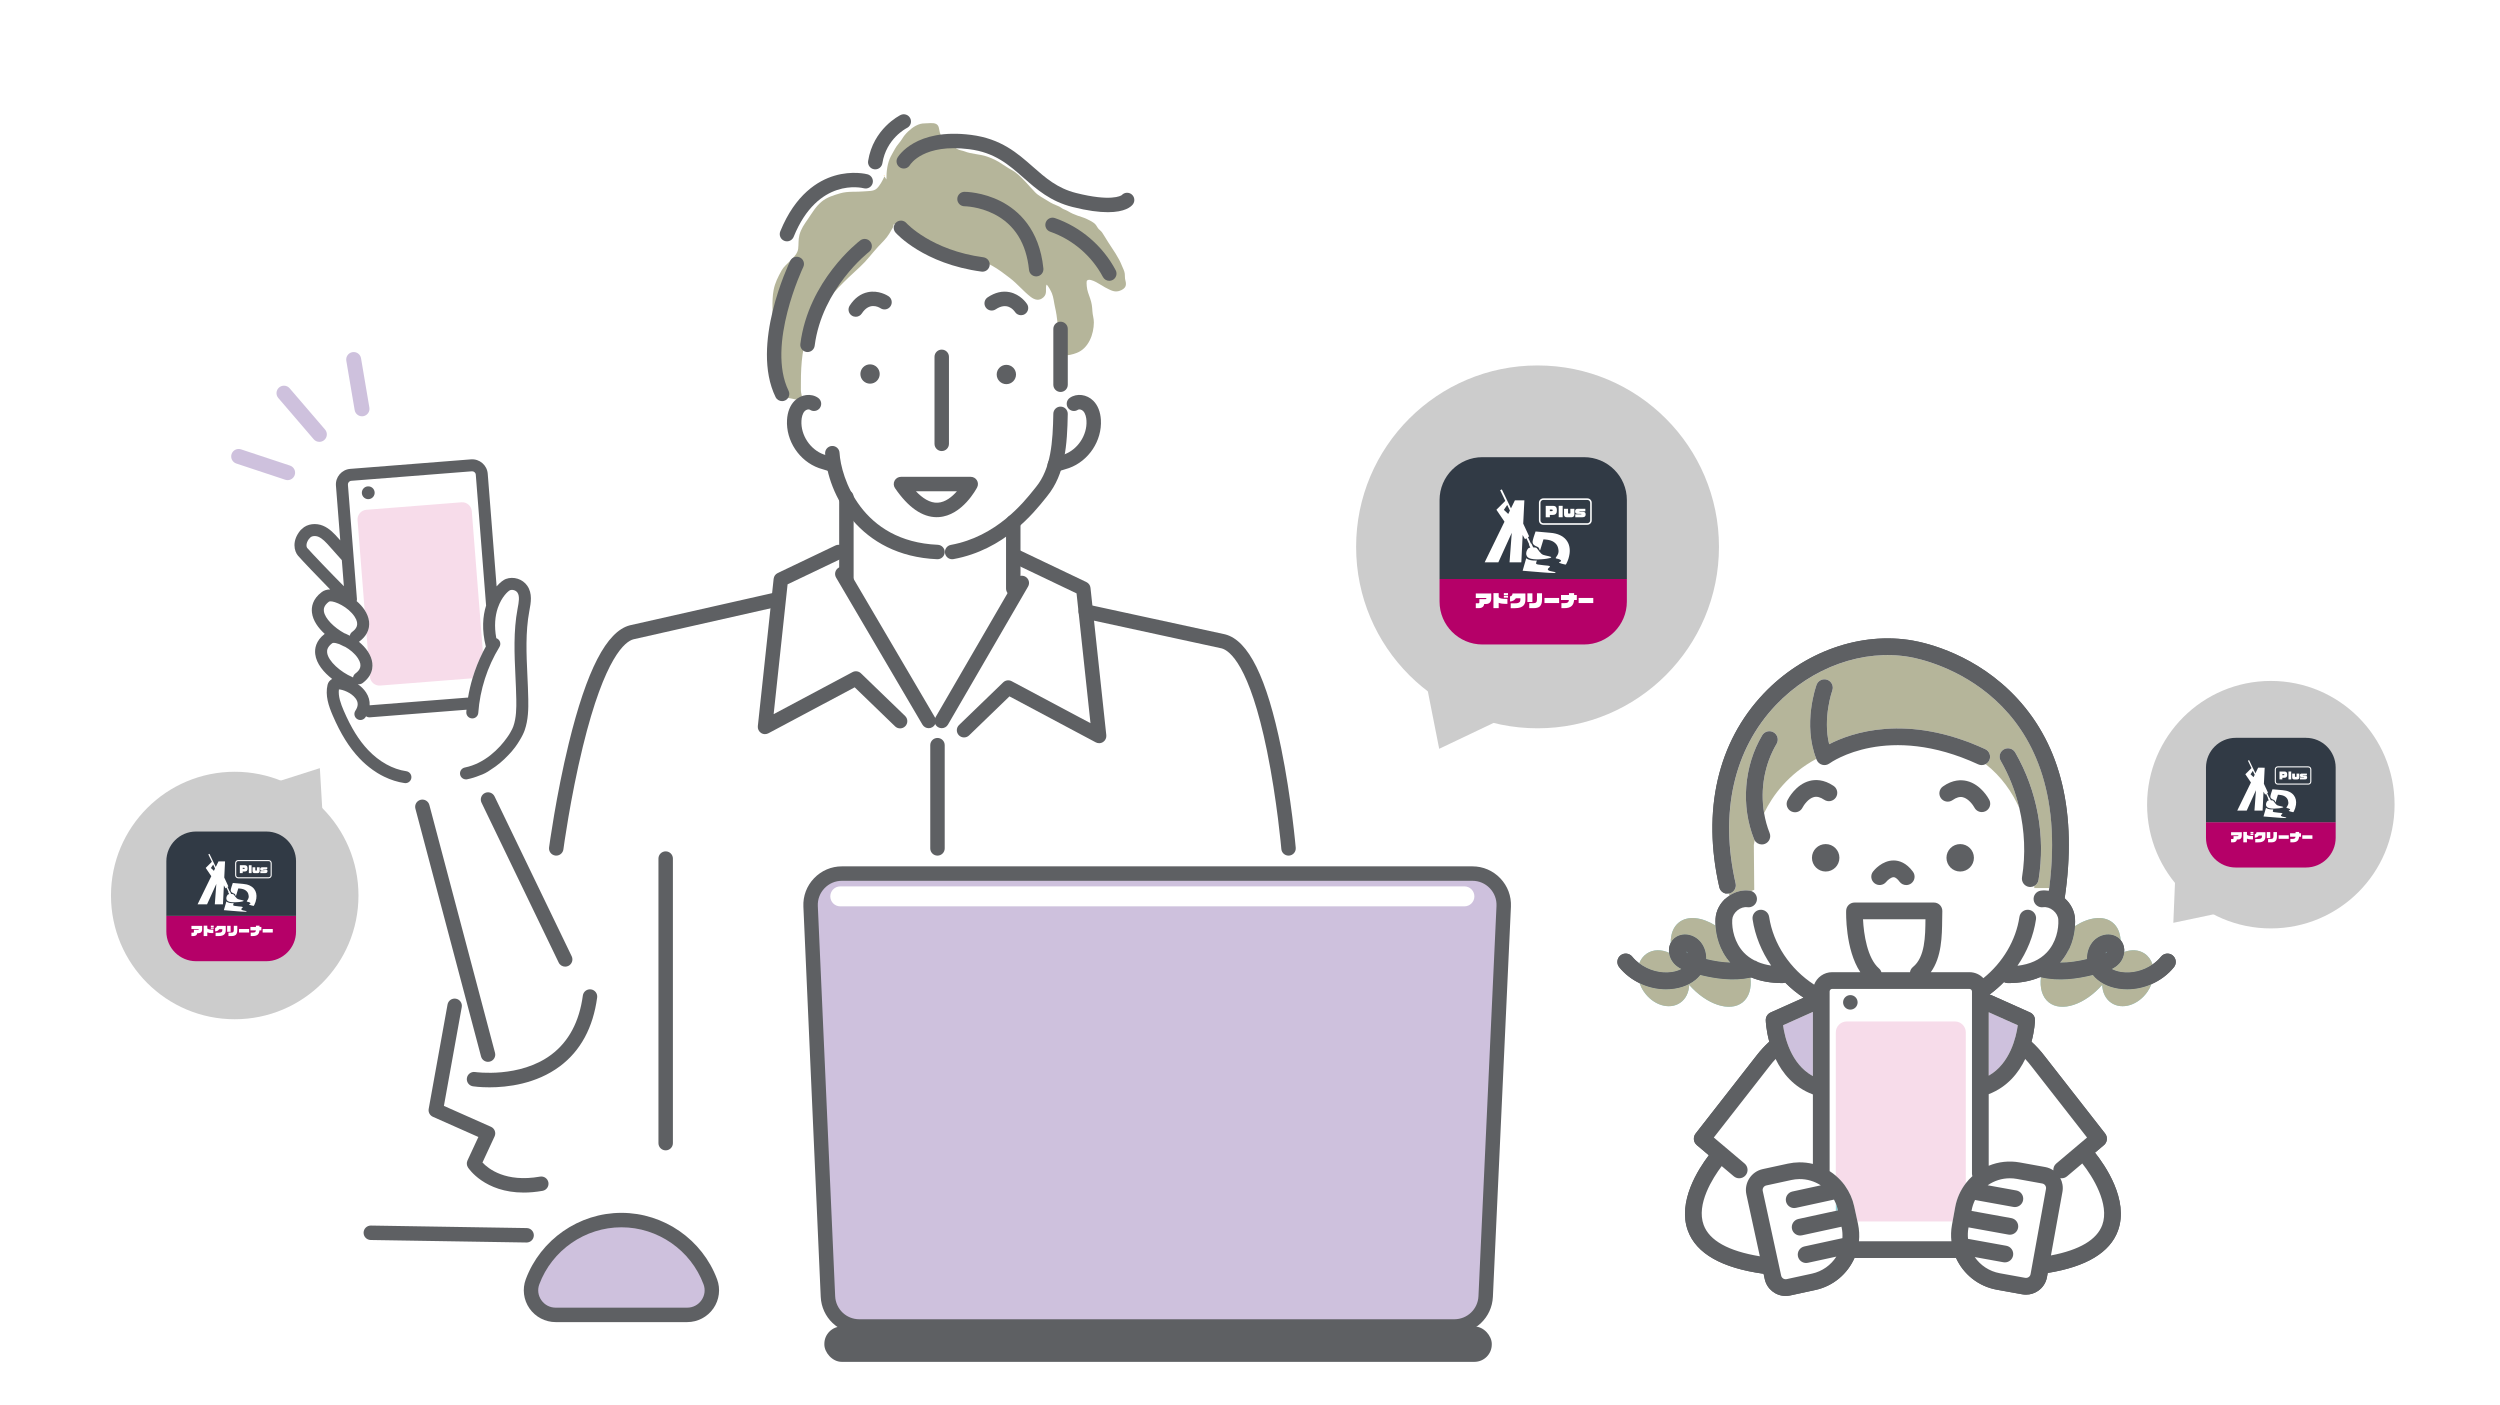 <?xml version="1.0" encoding="UTF-8"?><svg xmlns="http://www.w3.org/2000/svg" width="347" height="195" viewBox="0 0 347 195"><g id="a"><rect width="347" height="195" fill="#fff"/><rect width="347" height="195" fill="#fff"/></g><g id="b"><path d="M178.387,116.268h-.105c1.201-13.73-8.369-27.108-8.369-27.108l-19.873-4.292-.388-3.381-10.31-4.479v-3.105l7.523-9.559s3.72-3.07,4.597-6.214c.876-3.144-4.013-3.665-4.013-3.665l.136-2.526c7.91-1.152,6.046-14.173,6.046-14.173,2.772-4.96-2.76-9.769-7.1-11.041-4.34-1.272-12.219-7.219-12.219-7.219-9.863-9.105-14.497,5.448-14.497,5.448,0,0-2.029-3.298-6.304,1.235-4.275,4.532-4.83,12.317-4.83,12.317-3.108,8.298,1.218,19.624,1.218,19.624-.927,5.255,4.454,5.9,4.454,5.9l2.417,4.761v7.153l-9.101,4.289-.792,2.823s-16.137,3.647-21.005,5.027c-4.868,1.38-9.377,29.466-9.377,29.466h.395l-3.666,5.887-5.338-11.355h0l-1.589-4.45s1.887-2.076,4.303-3.661c2.416-1.585,1.812-3.623,1.963-5.133.151-1.51-.076-10.869-.076-10.869,0,0,.755-4.002.608-4.908s-.835-2.038-2.269-1.692c-1.434.346-2.756,2.096-2.756,2.096,0,0-.868-16.181-1.041-17.464-.173-1.283-1.445-1.518-1.445-1.518,0,0-13.781.763-16.004.936s-2.317,2.978-2.317,2.978l1.027,8.172s-3.583-2.869-5.168-3.02c-1.585-.151-1.51,2.642-1.51,2.642l4.907,5.467-.302.781s-1.963,1.376-2.265,2.584c-.302,1.208,1.448,2.265,1.448,2.265v1.283s-.618,1.51-.454,3.061,2.771,2.978,2.771,2.978l-1.047.552-.755,1.713s3.095,6.265,4.527,8.153c1.432,1.887,6.435,3.413,6.435,3.413l2.121,4.94h0l5.585,21.081-4.091,19.634,7.249,3.219s-2.147,1.55-1.942,5.015c.205,3.465,11.889,1.929,11.889,1.929l21.799,7.028h79.366l-.464-55.016Z" fill="#fff"/><path d="M130.712,62.607c-.554,0-1.003-.449-1.003-1.003v-12.075c0-.554.449-1.003,1.003-1.003s1.003.449,1.003,1.003v12.075c0,.554-.449,1.003-1.003,1.003Z" fill="#5e6063"/><path d="M178.849,118.76c-.515,0-.953-.394-.998-.916-.006-.067-.595-6.783-1.99-13.613-2.439-11.942-5.199-13.937-6.291-14.235l-19.08-4.141c-.541-.118-.884-.651-.767-1.193.117-.541.651-.885,1.193-.767l19.103,4.146c.014.003.027.006.04.01,3.232.842,5.773,6.009,7.77,15.794,1.417,6.941,2.014,13.758,2.019,13.826.048.552-.361,1.037-.913,1.085-.029.003-.058.004-.087.004Z" fill="#5e6063"/><path d="M77.206,118.76c-.044,0-.088-.003-.133-.009-.549-.073-.935-.577-.862-1.126.01-.071.965-7.197,2.734-14.445,2.487-10.187,5.258-15.547,8.473-16.385.011-.003.021-.005.032-.008l19.916-4.501c.54-.122,1.077.217,1.199.757.122.54-.217,1.077-.757,1.199l-19.898,4.497c-1.098.297-3.948,2.353-7.013,14.902-1.745,7.144-2.688,14.177-2.697,14.248-.067.504-.498.871-.993.871Z" fill="#5e6063"/><path d="M140.641,82.699c-.554,0-1.003-.449-1.003-1.003v-9.24c0-.554.449-1.003,1.003-1.003s1.003.449,1.003,1.003v9.24c0,.554-.449,1.003-1.003,1.003Z" fill="#5e6063"/><path d="M117.48,81.444c-.554,0-1.003-.449-1.003-1.003v-11.441c0-.554.449-1.003,1.003-1.003s1.003.449,1.003,1.003v11.441c0,.554-.449,1.003-1.003,1.003Z" fill="#5e6063"/><path d="M130.017,71.785c-2.014,0-3.96-1.355-5.79-4.033-.21-.307-.232-.705-.059-1.034.173-.329.515-.535.887-.535h9.682c.349,0,.674.182.856.48.182.298.196.67.036.98-.082.16-2.052,3.927-5.329,4.132-.094.006-.189.009-.282.009ZM127.131,68.189c.884.929,1.937,1.655,3.043,1.586,1.07-.067,1.992-.837,2.645-1.586h-5.687Z" fill="#5e6063"/><path d="M152.558,103.154c-.162,0-.323-.039-.471-.118l-11.973-6.378-5.607,5.418c-.398.385-1.033.374-1.418-.024-.385-.398-.374-1.033.024-1.418l6.131-5.924c.313-.302.784-.368,1.168-.164l10.947,5.831-1.934-18.016-8.875-4.238c-.5-.238-.711-.837-.473-1.337.238-.5.837-.712,1.337-.473l9.381,4.479c.314.15.528.452.565.798l2.196,20.454c.04.369-.128.73-.436.938-.169.114-.365.172-.561.172Z" fill="#5e6063"/><path d="M130.711,101.073c-.171,0-.344-.044-.502-.136-.479-.278-.642-.891-.364-1.37l11.116-19.156c.278-.479.891-.642,1.37-.364.479.278.642.891.364,1.37l-11.116,19.156c-.186.321-.522.5-.868.5Z" fill="#5e6063"/><path d="M106.183,101.899c-.196,0-.392-.058-.561-.172-.308-.208-.475-.569-.436-.938l2.196-20.455c.037-.346.251-.648.565-.798l8.009-3.824c.5-.238,1.098-.027,1.337.473.239.5.027,1.098-.473,1.337l-7.503,3.583-1.934,18.016,10.947-5.831c.383-.204.855-.138,1.168.164l6.132,5.924c.398.385.409,1.019.024,1.418-.384.398-1.019.409-1.418.024l-5.607-5.418-11.973,6.378c-.148.079-.31.118-.471.118Z" fill="#5e6063"/><path d="M128.9,101.073c-.344,0-.679-.177-.866-.495l-11.986-20.411c-.28-.478-.121-1.092.357-1.372.478-.28,1.092-.121,1.372.357l11.986,20.411c.28.478.121,1.092-.357,1.372-.16.094-.334.138-.507.138Z" fill="#5e6063"/><path d="M130.123,118.76c-.554,0-1.003-.449-1.003-1.003v-14.326c0-.554.449-1.003,1.003-1.003s1.003.449,1.003,1.003v14.326c0,.554-.449,1.003-1.003,1.003Z" fill="#5e6063"/><path d="M122.816,24.363c-.017.04-.038.085-.057.128l-.115-.172c.057.015.115.029.172.044Z" fill="#fdd492"/><path d="M108.485,37.536c.549-.982,2.156-1.853,2.3-2.997.08-.638.004-1.266.172-1.913.23-.885.664-1.472,1.172-2.208.614-.889,1.07-1.721,1.907-2.424.736-.618,1.658-.887,2.569-1.159,1.085-.323,2.256-.163,3.375-.276.532-.054,1.265.01,1.694-.372.437-.39.838-1.147,1.084-1.695l.274.412c-.002-1.114.128-2.24.608-3.186.188-.37.406-.718.608-1.099.265-.501.695-.874.977-1.361.394-.679,1.194-1.432,1.882-1.8.42-.224.807-.34,1.276-.335.459.005,1.154-.134,1.565.088.424.229.381.741.496,1.16.102.37.356.812.66,1.086.354.319.808.631,1.218.882.203.124.427.286.632.388.289.144.639.168.94.287.969.386,2.11.366,3.122.721.763.268,1.406.571,2.067,1.03.218.151.461.281.676.432.348.244.75.415,1.082.654,1.058.763,1.937,1.915,2.852,2.852.488.5,1.137.786,1.718,1.167.509.334.995.555,1.556.774.219.085.369.249.569.347.231.113.46.177.691.316.449.271.86.455,1.363.632.428.151.865.267,1.264.457.361.171.896.43,1.173.726.194.207.285.466.481.674.17.179.338.276.486.499.29.437.543.883.827,1.324.666,1.034,1.448,2.102,1.899,3.253.145.37.359.729.403,1.128.036.326-.009.592.082.916.188.676.051,1.058-.579,1.362-.867.417-1.436.01-2.243-.392-.39-.194-2.037-1.412-2.498-.942-.108.11-.05.619-.039.778.043.602.28,1.16.474,1.722.21.61.278,1.117.308,1.751.026.533.208,1.018.204,1.561-.013,1.649-.737,3.605-2.382,4.227-.497.188-1.356.471-1.868.204-.558-.291-.595-1.516-.618-2.004-.07-1.475-.192-3.138-.53-4.576-.146-.623-.187-1.317-.432-1.912-.09-.219-.551-1.135-.749-1.186-.196.622.163,1.227-.425,1.764-.582.53-1.208.368-1.788-.083-1.03-.8-1.847-1.832-2.899-2.625-.799-.603-1.527-1.18-2.408-1.67-1.351-.752-2.687-1.037-4.138-1.477-1.345-.408-2.635-.872-3.951-1.363-.769-.287-1.436-.719-2.169-1.075-.687-.333-1.437-.545-2.083-.965-.247-.161-.598-.345-.81-.541-.121-.112-.197-.378-.384-.37-.272.011-.128.243-.223.399-.191.312-.362.635-.551.948-.432.713-1.005,1.208-1.563,1.819-.848.927-1.578,1.935-2.503,2.781-1.017.931-2.034,1.878-2.986,2.875-2.448,2.563-4.461,5.659-4.969,9.241-.186,1.311-.237,2.6-.235,3.921,0,.35,0,.7-.004,1.05-.006.452.199.87.184,1.293-.468.167-1.094-.038-1.552-.127-.655-.128-1.069-.085-1.44-.756-.629-1.137-.44-2.543-.527-3.783-.135-1.923-.577-3.758-.56-5.698.013-1.561-.177-3.279.112-4.819.185-.985.621-1.839,1.108-2.71Z" fill="#b5b59a"/><path d="M146.404,65.556c-.39,0-.761-.229-.923-.61-.217-.51.021-1.098.53-1.315.362-.154.717-.256,1.061-.355.222-.064.433-.125.629-.195,1.882-.674,3.215-2.688,3.1-4.684-.024-.424-.125-1.003-.467-1.349-.211-.213-.56-.278-.699-.182-.454.317-1.079.206-1.396-.249-.317-.454-.206-1.079.249-1.396.965-.673,2.372-.494,3.272.416.619.626.979,1.54,1.043,2.643.167,2.896-1.694,5.708-4.425,6.687-.256.092-.507.164-.75.234-.299.086-.581.168-.831.274-.128.054-.261.08-.392.08Z" fill="#5e6063"/><path d="M115.636,65.556c-.131,0-.264-.026-.392-.08-.25-.106-.532-.188-.831-.274-.243-.07-.494-.143-.75-.234-2.73-.978-4.591-3.79-4.425-6.686.064-1.104.425-2.018,1.044-2.643.9-.911,2.307-1.089,3.271-.416.454.317.566.942.249,1.396-.317.454-.942.565-1.396.249-.138-.096-.488-.032-.698.182-.342.346-.443.924-.467,1.349-.115,1.996,1.218,4.009,3.1,4.683.197.071.407.131.629.195.343.099.698.201,1.061.355.51.217.747.805.53,1.315-.162.381-.533.61-.923.61Z" fill="#5e6063"/><path d="M130.123,77.62c-.014,0-.029,0-.044,0-10.814-.463-15.226-9.021-15.553-14.66-.032-.553.39-1.027.943-1.059.552-.034,1.027.39,1.059.943.197,3.399,3.031,12.319,13.637,12.773.553.024.982.491.959,1.044-.023.539-.467.96-1.001.96Z" fill="#5e6063"/><path d="M147.205,54.406c-.554,0-1.003-.449-1.003-1.003v-7.748c0-.554.449-1.003,1.003-1.003s1.003.449,1.003,1.003v7.748c0,.554-.449,1.003-1.003,1.003Z" fill="#5e6063"/><path d="M132.157,77.621c-.475,0-.897-.339-.985-.823-.099-.545.262-1.067.807-1.166,6.314-1.148,10.105-5.894,11.532-7.681.105-.131.198-.248.281-.349,2.102-2.574,2.34-6.284,2.41-10.179.01-.554.47-1.002,1.021-.984.554.01.994.467.984,1.021-.077,4.261-.354,8.34-2.862,11.411-.079.096-.168.208-.267.332-1.556,1.947-5.687,7.12-12.74,8.403-.061.011-.121.016-.181.016Z" fill="#5e6063"/><path d="M153.971,38.978c-.36,0-.708-.194-.887-.535-1.538-2.914-4.205-5.203-7.319-6.281-.523-.181-.8-.752-.619-1.275.181-.523.751-.8,1.275-.619,3.589,1.242,6.663,3.881,8.436,7.24.258.49.071,1.096-.419,1.355-.149.079-.309.116-.467.116Z" fill="#5e6063"/><path d="M108.552,55.677c-.371,0-.728-.207-.902-.563-3.525-7.229,1.808-18.44,2.036-18.913.241-.499.84-.708,1.339-.467.499.241.708.84.467,1.338h0c-.052.107-5.138,10.81-2.04,17.163.243.498.036,1.098-.462,1.341-.141.069-.291.102-.439.102Z" fill="#5e6063"/><path d="M153.76,29.451c-1.201,0-2.792-.191-4.898-.722-3.067-.774-4.968-2.447-6.807-4.066-2.045-1.801-3.977-3.501-7.53-3.953-6.295-.802-8.146,2.068-8.222,2.19-.278.479-.888.636-1.367.358-.479-.278-.639-.897-.361-1.376.098-.17,2.499-4.141,10.203-3.161,4.163.53,6.419,2.516,8.602,4.437,1.736,1.528,3.375,2.971,5.972,3.627,4.875,1.23,6.225.386,6.349.296.344-.378.925-.439,1.343-.126.443.332.533.961.201,1.404-.245.327-1.08,1.093-3.485,1.093ZM155.641,27.154s0,0,0,.001c0,0,0,0,0-.001ZM155.642,27.153s0,0,0,0c0,0,0,0,0,0Z" fill="#5e6063"/><path d="M136.37,37.709c-.044,0-.089-.003-.135-.009-8.029-1.081-11.778-5.238-11.934-5.415-.366-.415-.327-1.049.089-1.415.415-.365,1.046-.326,1.413.086h0c.034.038,3.458,3.782,10.7,4.757.549.074.934.579.86,1.127-.068.503-.498.869-.992.869Z" fill="#5e6063"/><path d="M143.824,38.366c-.509,0-.944-.385-.996-.902-.371-3.678-1.988-6.278-4.806-7.728-2.124-1.093-4.128-1.106-4.148-1.106-.554,0-1.003-.449-1.003-1.003s.449-1.003,1.003-1.003c.101,0,2.514.015,5.066,1.328,2.379,1.224,5.33,3.833,5.883,9.31.056.551-.346,1.043-.897,1.098-.034.004-.068.005-.102.005Z" fill="#5e6063"/><path d="M121.485,23.507c-.052,0-.104-.004-.157-.012-.547-.086-.921-.599-.834-1.147.705-4.475,4.353-6.31,4.508-6.386.498-.244,1.098-.038,1.342.459.243.496.039,1.095-.456,1.34-.128.065-2.876,1.487-3.413,4.9-.078.494-.504.847-.989.847Z" fill="#5e6063"/><path d="M109.23,33.498c-.126,0-.253-.024-.377-.074-.513-.208-.76-.793-.552-1.306,2.093-5.157,5.242-7.048,7.515-7.726,2.505-.747,4.516-.22,4.6-.197.534.145.851.695.706,1.23-.144.533-.692.847-1.225.707-.265-.069-6.378-1.541-9.739,6.74-.158.39-.533.626-.929.626Z" fill="#5e6063"/><path d="M112.085,48.864c-.042,0-.086-.003-.129-.008-.549-.071-.937-.573-.867-1.122,1.13-8.796,8.024-14.143,8.317-14.367.441-.335,1.07-.251,1.405.19.335.44.251,1.069-.189,1.404h0c-.065.05-6.524,5.082-7.545,13.028-.065.506-.496.875-.993.875Z" fill="#5e6063"/><path d="M139.682,50.639c.74,0,1.341.6,1.341,1.341s-.6,1.341-1.341,1.341-1.341-.6-1.341-1.341.6-1.341,1.341-1.341Z" fill="#5e6063"/><path d="M120.763,50.572c.74,0,1.341.6,1.341,1.341s-.6,1.341-1.341,1.341-1.341-.6-1.341-1.341.6-1.341,1.341-1.341Z" fill="#5e6063"/><path d="M118.778,43.968c-.187,0-.375-.052-.544-.161-.465-.301-.598-.922-.297-1.386.668-1.032,1.515-1.66,2.52-1.868,1.504-.312,2.735.471,2.87.561.461.307.585.93.278,1.39-.305.458-.923.585-1.383.283-.356-.227-1.59-.839-2.602.724-.192.296-.514.458-.843.458Z" fill="#5e6063"/><path d="M141.717,43.752c-.326,0-.645-.159-.837-.45-.237-.349-1.128-1.4-2.676-.366-.461.307-1.083.184-1.391-.276-.308-.46-.184-1.083.276-1.391,1.021-.682,2.047-.924,3.054-.717,1.505.31,2.325,1.515,2.414,1.652.301.464.169,1.085-.295,1.387-.169.109-.358.162-.545.162Z" fill="#5e6063"/><path d="M73.094,172.461c-.005,0-.011,0-.017,0l-21.624-.349c-.554-.009-.995-.465-.986-1.019.009-.548.456-.986,1.002-.986.005,0,.011,0,.017,0l21.624.349c.554.009.995.465.986,1.019-.009.548-.456.986-1.002.986Z" fill="#5e6063"/><path d="M95.381,182.506c2.374,0,4.038-2.367,3.21-4.592-1.863-5.004-6.684-8.569-12.337-8.569s-10.474,3.564-12.337,8.569c-.829,2.225.836,4.592,3.21,4.592h18.255Z" fill="#cec1dd"/><path d="M95.381,183.508h-18.255c-1.449,0-2.809-.711-3.637-1.903-.822-1.184-1.014-2.694-.512-4.041,2.054-5.515,7.389-9.221,13.277-9.221s11.223,3.706,13.277,9.221c.501,1.347.31,2.858-.512,4.041-.828,1.192-2.187,1.903-3.637,1.903ZM86.254,170.348c-5.054,0-9.635,3.181-11.398,7.916-.276.742-.174,1.543.28,2.197.46.662,1.185,1.042,1.99,1.042h18.255c.805,0,1.53-.38,1.99-1.042.454-.654.557-1.455.28-2.197-1.763-4.735-6.343-7.916-11.398-7.916Z" fill="#5e6063"/><path d="M201.863,184.115h-82.595c-2.329,0-4.246-1.833-4.349-4.16l-2.407-54.156c-.11-2.478,1.869-4.547,4.349-4.547h87.506c2.483,0,4.463,2.074,4.349,4.554l-2.504,54.156c-.107,2.324-2.023,4.152-4.349,4.152Z" fill="#cec1dd"/><path d="M201.863,185.118h-82.595c-2.873,0-5.223-2.248-5.351-5.118l-2.407-54.156c-.066-1.474.46-2.873,1.48-3.94,1.02-1.066,2.395-1.654,3.87-1.654h87.506c1.478,0,2.853.589,3.874,1.657,1.02,1.069,1.545,2.47,1.477,3.946l-2.504,54.156c-.132,2.864-2.483,5.108-5.35,5.108ZM116.861,122.255c-.923,0-1.783.368-2.421,1.035-.638.667-.967,1.543-.926,2.465l2.407,54.156c.08,1.795,1.55,3.202,3.347,3.202h82.595c1.794,0,3.264-1.404,3.347-3.196l2.504-54.156c.043-.923-.285-1.8-.924-2.469-.638-.669-1.499-1.037-2.423-1.037h-87.506Z" fill="#5e6063"/><rect x="114.42" y="184.115" width="92.639" height="4.91" rx="2.409" ry="2.409" fill="#5e6063"/><path d="M203.258,125.802h-86.626c-.766,0-1.386-.621-1.386-1.386h0c0-.766.621-1.386,1.386-1.386h86.626c.766,0,1.386.621,1.386,1.386h0c0,.766-.621,1.386-1.386,1.386Z" fill="#fff"/><path d="M67.738,147.384c-.444,0-.85-.297-.969-.746l-9.112-34.396c-.142-.535.177-1.084.712-1.226.535-.142,1.084.177,1.226.712l9.112,34.396c.142.535-.177,1.084-.712,1.226-.086.023-.172.034-.257.034Z" fill="#5e6063"/><path d="M67.926,150.921c-1.309,0-2.182-.126-2.28-.141-.547-.083-.924-.594-.841-1.142.083-.547.593-.923,1.14-.841h0c.061.009,6.201.877,10.588-2.419,2.407-1.809,3.876-4.565,4.365-8.193.074-.549.577-.933,1.128-.859.549.074.933.579.859,1.128-.565,4.186-2.301,7.395-5.161,9.538-3.312,2.482-7.331,2.93-9.799,2.93Z" fill="#5e6063"/><path d="M72.686,165.528c-5.415,0-7.628-3.326-7.733-3.488-.186-.289-.211-.653-.067-.965l1.513-3.261-6.317-2.805c-.422-.188-.662-.64-.58-1.094l2.616-14.487c.098-.545.619-.909,1.165-.808.545.098.907.62.808,1.165l-2.476,13.712,6.529,2.9c.246.109.437.312.532.564.095.252.084.531-.029.774l-1.68,3.62c.819.875,3.223,2.801,7.99,1.959.546-.097,1.065.268,1.162.813.096.545-.268,1.065-.813,1.162-.946.167-1.819.24-2.62.24Z" fill="#5e6063"/><path d="M78.449,134.171c-.373,0-.731-.209-.904-.567l-10.71-22.194c-.241-.499-.032-1.098.467-1.339.499-.24,1.098-.032,1.339.467l10.71,22.194c.241.499.032,1.098-.467,1.339-.14.068-.289.1-.435.1Z" fill="#5e6063"/><path d="M92.396,159.67c-.554,0-1.003-.449-1.003-1.003v-39.495c0-.554.449-1.003,1.003-1.003s1.003.449,1.003,1.003v39.495c0,.554-.449,1.003-1.003,1.003Z" fill="#5e6063"/><path d="M44.329,61.33c-.292,0-.582-.123-.787-.361l-4.914-5.725c-.373-.434-.323-1.089.112-1.461.434-.373,1.088-.323,1.462.111l4.914,5.725c.373.434.323,1.089-.112,1.461-.195.168-.436.25-.674.25Z" fill="#cec1dd"/><path d="M50.247,57.782c-.497,0-.935-.358-1.021-.863l-1.159-6.845c-.095-.564.285-1.099.849-1.195.565-.096,1.099.285,1.195.849l1.159,6.845c.095.564-.285,1.099-.849,1.195-.058.01-.117.015-.174.015Z" fill="#cec1dd"/><path d="M39.924,66.643c-.108,0-.218-.017-.326-.053l-6.798-2.253c-.543-.18-.838-.766-.658-1.31.18-.543.767-.838,1.31-.658l6.798,2.253c.543.18.838.766.658,1.31-.144.435-.549.711-.983.711Z" fill="#cec1dd"/><path d="M47.781,87.883c.079.03.159.062.24.097.176.076.355.164.534.259.035-.205.143-.397.323-.53.541-.401,1.07-1.002.35-2.106-.9-1.38-2.767-2.189-3.411-2.138-.062.005-.113.018-.15.039-.717.537-.75,1.012-.712,1.322.125,1.035,1.46,2.304,2.826,3.056Z" fill="none"/><path d="M47.444,77.747l-1.731-1.941c-.466-.523-.948-1.063-1.524-1.301-.444-.184-.98-.109-1.171.162-.045.063-.098.115-.155.162-.466.651-.309,1.122-.233,1.219.684.779,3.397,3.613,5.099,5.32l-.285-3.62Z" fill="none"/><path d="M50.611,84.672l-.983-12.478c-.058-.732.494-1.378,1.226-1.436l13.197-1.04c.732-.058,1.378.494,1.436,1.226l1.541,19.559c.13-.258.266-.514.406-.767-.582-2.315-.429-4.213.036-5.682l-1.432-18.174c-.021-.271-.269-.482-.54-.461l-16.746,1.32c-.271.021-.483.269-.461.54l1.25,15.859c.008.105-.005.206-.034.302.424.367.808.782,1.105,1.234ZM51.044,67.507c.49-.039.918.327.957.817s-.327.918-.817.957-.919-.327-.957-.817.327-.918.817-.957Z" fill="none"/><path d="M48.879,93.966c.044.018.085.04.124.065.03-.214.142-.416.329-.555.541-.401,1.07-1.002.35-2.106-.448-.686-1.135-1.231-1.792-1.6-.039-.01-.078-.022-.116-.038-.218-.092-.452-.205-.694-.335-.336-.121-.624-.18-.809-.165-.062.005-.113.018-.15.039-.717.537-.75,1.012-.712,1.322.145,1.199,1.912,2.711,3.47,3.372Z" fill="none"/><path d="M49.869,89.047c-.017.013-.035.022-.053.033.483.396.919.856,1.25,1.358l-.195-2.472c-.212.364-.531.732-1.002,1.081Z" fill="none"/><path d="M51.34,93.93l-.015-.196c-.212.364-.531.732-1.002,1.081-.198.147-.44.19-.664.144.452.317.855.707,1.149,1.155.369.564.534,1.169.499,1.782l13.523-1.066c.044-.003.087,0,.13.003.151-.907.36-1.804.622-2.686l-12.806,1.009c-.732.058-1.378-.494-1.436-1.226Z" fill="none"/><path d="M64.05,69.718l-13.197,1.04c-.732.058-1.284.704-1.226,1.436l.983,12.478c.326.495.549,1.032.614,1.591.055.472.008,1.081-.355,1.704l.195,2.472c.326.495.549,1.032.614,1.591.055.472.008,1.081-.355,1.704l.015.196c.058.732.704,1.284,1.436,1.226l12.806-1.009c.373-1.254.857-2.475,1.445-3.644l-1.541-19.559c-.058-.732-.704-1.283-1.436-1.226Z" fill="#f7dcea"/><path d="M51.183,69.282c.49-.039.856-.467.817-.957s-.467-.856-.957-.817-.856.467-.817.957.467.856.957.817Z" fill="#5e6063"/><path d="M72.113,102.786,68.069,106.865,66.581,107.63,68.069,106.865c.963-.597,1.798-1.318,2.489-2.057.299-.304.619-.666.936-1.092.241-.323.445-.637.618-.929.34-.55.579-1.045.712-1.426.507-1.452.524-2.992.5-4.321-.019-1.091-.071-2.198-.121-3.268-.138-2.969-.281-6.04.265-8.951l.019-.102c.197-1.046.442-2.349-.307-3.423-.65-.934-1.898-1.328-2.967-.937-.304.111-.787.456-1.284,1.03l-1.233-15.64c-.094-1.192-1.14-2.085-2.331-1.991l-16.746,1.32c-1.192.094-2.085,1.14-1.991,2.331l.598,7.593-.271-.304c-.535-.6-1.202-1.348-2.131-1.732-.92-.381-2.162-.318-2.936.466-.056.04-.11.084-.157.139-1.264,1.481-.906,2.948-.357,3.574.621.707,2.758,2.948,4.45,4.668-.453.007-.845.124-1.154.356-1.302.974-1.465,2.093-1.372,2.859.134,1.108.866,2.127,1.77,2.953-1.248.964-1.407,2.059-1.315,2.814.162,1.337,1.194,2.545,2.349,3.44-.327.177-.557.461-.639.816-.343,1.481.144,2.921.72,4.257,1.098,2.544,2.272,4.429,3.696,5.934.584.617,1.214,1.162,1.875,1.629.19.136.395.275.618.412.327.202.643.371.938.514.922.451,1.88.756,2.841.894.063.009.124.011.185.006.379-.03.701-.319.758-.712.065-.455-.25-.877-.706-.943-1.876-.27-3.758-1.316-5.299-2.945-1.286-1.359-2.359-3.09-3.376-5.449-.424-.983-.792-2.015-.673-2.959.516.014,1.701.441,2.3,1.231.412.545.408,1.092-.011,1.722-.255.383-.151.9.232,1.155.383.255.9.151,1.155-.232.032-.048.061-.097.091-.145.151.103.335.16.532.145l13.412-1.057c-.009.105-.02.211-.028.316-.034.459.311.858.77.891.043.003.085.003.127,0,.403-.032.734-.354.764-.77.236-3.224,1.251-6.386,2.937-9.145.24-.392.116-.905-.276-1.145-.052-.032-.106-.056-.16-.075-.316-1.716-.153-3.088.187-4.129.017-.039.031-.078.042-.119.521-1.494,1.398-2.281,1.674-2.409.354-.129.814.017,1.029.325.349.501.19,1.346.036,2.163l-.019.104c-.582,3.102-.434,6.271-.292,9.335.049,1.058.1,2.153.119,3.22.021,1.186.009,2.55-.408,3.743-.074.213-.214.506-.413.847-.057.103-.12.21-.19.32-.08.127-.161.244-.24.351-1.097,1.576-3.144,3.648-5.893,4.2-.451.091-.743.529-.653.98.084.418.467.699.881.667.033-.003.066-.007.099-.014.61-.122,1.188-.306,1.736-.533.228-.076.491-.179.771-.323.282-.145.521-.299.716-.442ZM42.63,76.047c-.076-.097-.233-.568.233-1.219.057-.047.111-.099.155-.162.191-.271.727-.345,1.171-.162.576.239,1.058.779,1.524,1.301l1.731,1.941.285,3.62c-1.702-1.707-4.415-4.541-5.099-5.32ZM45.667,83.504c.037-.021.088-.034.15-.039.643-.051,2.51.759,3.411,2.138.72,1.103.191,1.705-.35,2.106-.18.133-.289.326-.323.53-.179-.096-.358-.183-.534-.259-.081-.035-.161-.067-.24-.097-1.366-.753-2.701-2.021-2.826-3.056-.038-.311-.005-.786.712-1.322ZM49.332,93.476c-.187.139-.3.341-.329.555-.039-.025-.08-.047-.124-.065-1.558-.661-3.325-2.173-3.47-3.372-.038-.311-.005-.786.712-1.322.037-.021.088-.034.15-.039.185-.015.473.044.809.165.242.13.476.243.694.335.038.016.077.028.116.038.657.368,1.344.913,1.792,1.6.72,1.103.191,1.705-.35,2.106ZM67.469,84.053c-.465,1.469-.618,3.368-.036,5.682-.14.253-.276.509-.406.767-.588,1.169-1.072,2.39-1.445,3.644-.262.881-.471,1.779-.622,2.686-.043-.003-.086-.006-.13-.003l-13.523,1.066c.035-.613-.13-1.218-.499-1.782-.294-.449-.697-.838-1.149-1.155.224.046.465.003.664-.144.471-.349.79-.717,1.002-1.081.363-.623.409-1.232.354-1.704-.065-.559-.288-1.096-.614-1.591-.331-.502-.767-.962-1.25-1.358.018-.011.036-.021.053-.033.471-.349.79-.717,1.002-1.081.363-.623.409-1.232.354-1.704-.065-.559-.288-1.096-.614-1.591-.297-.451-.68-.866-1.105-1.233.028-.095.042-.197.034-.302l-1.25-15.859c-.021-.271.19-.519.461-.54l16.746-1.32c.271-.021.519.19.54.461l1.432,18.174Z" fill="#5e6063"/><path d="M246.755,178.707c-.061-.618-2.21-3.272-2.21-3.272,0,0-6.562-1.121-7.433-2.282s-2.78-5.611-2.78-5.611l4.109-7.121-2.397-2.708,10.712-11.997-.68-3.937,5.555-2.037v-1.622l-4.139-3.18s-1.545,1.371-4.51.048-4.444-4.535-3.995-7.575.972-4.565.972-4.565c0,0-3.178-18.208,3.957-24.166,7.135-5.957,12.027-8.833,17.566-8.702s13.635,1.356,18.588,8.293c4.953,6.937,6.499,18.25,5.871,21.159-.628,2.909-1.106,5.036-1.106,5.036,0,0,1.807,1.128,1.868,3.13s1.317,4.821-.762,6.025-7.377,1.696-7.377,1.696l-3.586,2.211,6.271,4.249-.827,3.937,10.987,12.63-1.727,2.076s4.631,6.635,4.05,8.087-2.474,5.057-4.576,5.868-5.859,1.469-5.859,1.469l-1.367,2.863s-1.694-.519-4.383-1.149c-2.689-.63-5.472-4.168-5.472-4.168l-15.247.136s-.487,3.5-3.424,4.031c-2.937.531-6.65,1.149-6.65,1.149Z" fill="#fff"/><path d="M244.666,162.272l3.502-.761c.511-.111,1.033-.171,1.553-.177h0c.654-.01,1.293.068,1.908.219v-9.645c-2.657-.989-4.238-2.962-5.174-4.921-.285.304-.555.621-.808.951l-7.77,9.951,4.272,3.609c.49.414.552,1.147.138,1.637-.23.272-.558.412-.888.412-.265,0-.531-.09-.749-.274l-1.678-1.418c-1.236,1.645-3.567,5.286-2.502,8.179.795,2.16,3.416,3.619,7.794,4.343l-1.865-8.576c-.347-1.598.67-3.18,2.267-3.527Z" fill="none"/><path d="M257.888,169.864c.178.817.216,1.632.135,2.422h12.835c-.084-.732-.065-1.488.073-2.25l.09-.5h-13.205l.071.328Z" fill="none"/><path d="M254.809,163.188v-19.897c0-.833.681-1.514,1.514-1.514h15.015c.833,0,1.514.681,1.514,1.514v20.946c.274-.355.579-.687.915-.992-.034-.109-.057-.223-.057-.343v-25.289c0-.191-.162-.353-.353-.353h-19.053c-.191,0-.353.161-.353.353v24.881c0,.018-.005.035-.005.053.302.193.59.408.863.641ZM256.828,138.118c.557,0,1.009.452,1.009,1.009s-.452,1.009-1.009,1.009-1.009-.452-1.009-1.009.452-1.009,1.009-1.009Z" fill="none"/><path d="M265.52,134.217c1.683-1.357,1.712-4.275,1.734-6.62h-8.668c.099,2.057.597,5.413,2.218,6.82.166.144.278.326.34.522h3.962c.044-.274.181-.534.414-.721Z" fill="none"/><path d="M282.358,122.971c-.167.091-.356.144-.554.144-.062,0-.125-.005-.189-.015-.633-.103-1.062-.7-.959-1.333.516-3.165.37-6.47-.379-9.624-1.006-2.213-2.492-4.376-4.674-6.085-.167.088-.353.138-.544.138-.163,0-.329-.034-.487-.107-12.545-5.799-20.332-.35-20.657-.115-.288.208-.658.274-1,.176-.342-.098-.622-.345-.757-.675-.02-.049-.037-.098-.057-.147-3.886,2.113-6.052,5.072-7.245,7.518.16.949.411,1.88.767,2.772.238.596-.052,1.271-.648,1.509-.141.056-.287.083-.43.083-.406,0-.793-.215-1.003-.576-.083.408-.109.642-.109.642l.055,6.235-.421.161c.525.172.868.698.788,1.264-.09.635-.677,1.077-1.313.987-.463-.065-.973.097-1.397.445-.425.349-.683.817-.709,1.284-.072,1.307.311,3.191,1.606,4.559.416.439.908.799,1.466,1.088.17.037.329.109.466.215.561.234,1.179.406,1.862.506-1.328-1.943-2.235-4.144-2.574-6.413-.095-.634.343-1.226.977-1.32.634-.095,1.226.343,1.32.977.558,3.736,2.923,7.269,6.245,9.405.383-1.01,1.358-1.73,2.5-1.73h3.908c-2.103-3.156-1.972-8.291-1.965-8.539.02-.627.534-1.125,1.161-1.125h11.027c.315,0,.617.128.836.355.219.227.336.533.325.848-.013.352-.016.736-.02,1.141-.022,2.26-.057,5.219-1.579,7.32h5.359c.762,0,1.449.322,1.937.834,2.705-2.183,4.521-5.254,5.007-8.509.095-.634.685-1.071,1.32-.977.634.095,1.072.686.977,1.32-.342,2.287-1.237,4.494-2.574,6.443,1.727-.203,3.095-.814,4.065-1.839,1.294-1.368,1.678-3.252,1.606-4.559-.026-.467-.284-.935-.709-1.284-.425-.349-.935-.511-1.397-.445-.636.089-1.223-.352-1.313-.987-.09-.635.352-1.223.987-1.313.369-.052.745-.044,1.116.013.017-.123.036-.248.052-.369h-2.085s.007-.105.013-.295ZM250.185,112.106c-.205.404-.615.637-1.039.637-.175,0-.352-.04-.518-.123-.571-.287-.805-.978-.521-1.55.109-.221,1.123-2.17,3.061-2.681.76-.2,1.956-.242,3.337.694.531.36.669,1.082.309,1.613-.36.531-1.082.669-1.613.309-.534-.362-1.003-.484-1.434-.372-.786.202-1.408,1.131-1.581,1.472ZM253.404,120.968c-1.052,0-1.905-.853-1.905-1.905s.853-1.905,1.905-1.905,1.905.853,1.905,1.905-.853,1.905-1.905,1.905ZM265.269,122.624c-.206.15-.446.223-.683.223-.358,0-.712-.165-.939-.477-.165-.227-.49-.609-.804-.615-.003,0-.007,0-.011,0-.378,0-.86.443-1.023.648-.398.499-1.126.587-1.628.193-.502-.394-.595-1.115-.205-1.62.124-.16,1.251-1.563,2.895-1.544.696.01,1.72.29,2.654,1.57.378.518.264,1.245-.254,1.623ZM272.075,120.968c-1.052,0-1.905-.853-1.905-1.905s.853-1.905,1.905-1.905,1.905.853,1.905,1.905-.853,1.905-1.905,1.905ZM275.617,112.586c-.171.089-.354.131-.535.131-.418,0-.821-.226-1.029-.621-.181-.338-.821-1.253-1.609-1.44-.434-.103-.901.028-1.427.401-.523.371-1.249.246-1.619-.277-.37-.524-.246-1.248.278-1.619,1.362-.964,2.559-.945,3.322-.76,1.948.472,3,2.401,3.114,2.619.296.569.075,1.27-.495,1.566Z" fill="none"/><path d="M286.16,163.546c-.063,0-.126-.01-.189-.02.298.565.419,1.229.297,1.905l-1.596,8.824c3.976-.759,6.372-2.177,7.124-4.225,1.058-2.882-1.345-6.753-2.776-8.54l-2.111,1.783c-.218.184-.484.274-.749.274Z" fill="none"/><path d="M283.464,164.271l-3.527-.638c-.325-.059-.65-.088-.973-.088-1.089,0-2.152.33-3.066.964-.003.002-.006.005-.009.007l3.979.72c.631.114,1.05.719.936,1.35-.102.561-.591.955-1.142.955-.069,0-.138-.006-.208-.019l-5.321-.963c-.219.446-.38.923-.471,1.426l-.016.09,5.528,1c.631.114,1.05.718.936,1.35-.102.561-.591.955-1.142.955-.069,0-.138-.006-.208-.019l-5.528-1-.016.09c-.092.508-.105,1.011-.055,1.501l5.319.962c.631.114,1.05.719.936,1.35-.102.561-.591.955-1.142.955-.069,0-.138-.006-.208-.019l-3.976-.72c.788,1.14,2.01,1.98,3.478,2.245l3.527.638c.169.03.339-.007.48-.104.141-.098.235-.244.265-.413l2.14-11.829c.063-.348-.169-.683-.517-.746Z" fill="none"/><path d="M276.033,151.87v9.935c1.354-.561,2.841-.726,4.318-.459l3.527.638c.416.075.796.236,1.126.459-.018-.35.118-.704.406-.947l4.272-3.609-7.763-9.943c-.256-.334-.529-.654-.815-.959-.924,1.933-2.475,3.882-5.071,4.884Z" fill="none"/><path d="M250.938,175.274c-.083.018-.166.027-.248.027-.534,0-1.016-.371-1.134-.915-.136-.627.261-1.246.888-1.382l5.282-1.149c.032-.491.002-.994-.108-1.498l-.019-.089-5.49,1.194c-.083.018-.166.027-.248.027-.534,0-1.016-.371-1.134-.915-.136-.627.261-1.246.888-1.382l5.198-1.13c0-.014-.004-.026-.004-.04v-1c-.073-.179-.158-.351-.249-.52l-5.281,1.148c-.083.018-.166.027-.248.027-.534,0-1.016-.371-1.134-.915-.136-.627.261-1.245.888-1.382l3.941-.857c-.867-.56-1.895-.879-2.977-.868-.364.005-.73.046-1.088.124l-3.502.761c-.168.036-.311.136-.403.28-.093.144-.124.316-.087.483l2.554,11.747c.075.346.417.567.763.491l3.502-.761c1.458-.317,2.65-1.199,3.397-2.366l-3.948.859Z" fill="none"/><path d="M242.867,123.623c.069.01.135.028.2.049l.421-.161-.055-6.235s.026-.234.109-.642c-.029-.049-.054-.101-.076-.155-1.844-4.619-1.411-10.144,1.128-14.42.328-.551,1.04-.733,1.592-.405.552.327.733,1.04.406,1.592-1.689,2.844-2.286,6.33-1.735,9.601,1.193-2.446,3.359-5.405,7.245-7.518-1.901-4.83-.041-10.057.04-10.279.22-.602.885-.913,1.489-.693.602.22.912.885.694,1.488-.021.059-1.334,3.793-.437,7.452,2.987-1.551,10.754-4.357,21.661.684.582.269.836.959.567,1.542-.111.24-.295.421-.511.536,2.182,1.709,3.668,3.872,4.674,6.085-.545-2.297-1.408-4.514-2.575-6.537-.32-.556-.13-1.266.426-1.586.556-.321,1.266-.13,1.587.426,3.078,5.334,4.226,11.619,3.234,17.696-.06.367-.287.664-.59.83-.006.19-.013.295-.013.295h2.085c3.505-27.225-16.955-31.649-19.335-32.069-6.479-1.143-13.604,1.409-18.596,6.658-5.851,6.152-7.837,14.95-5.591,24.774.143.625-.248,1.248-.873,1.391-.026.006-.051.006-.077.01.03.094.06.183.091.266.854-.564,1.859-.809,2.819-.673Z" fill="#8bd0d8"/><path d="M232.082,134.923c.498-.077.948-.223,1.322-.424-.385-.19-.749-.438-1.065-.788-.361-.4-.594-.922-.663-1.456-1.061-.494-2.217-.498-3.109.107-.489.332-.836.806-1.041,1.358,1.282.974,2.98,1.448,4.557,1.204Z" fill="#8bd0d8"/><path d="M236,135.318c-.783.987-2.044,1.667-3.564,1.901-.399.061-.802.091-1.204.091-1.264,0-2.523-.298-3.66-.847.14.396.334.789.587,1.162,1.28,1.886,3.537,2.588,5.042,1.567.802-.544,1.224-1.468,1.254-2.497,2.415,2.745,5.653,3.838,7.419,2.429.909-.725,1.255-1.979,1.089-3.428-2.394.504-4.856.144-6.963-.378Z" fill="#8bd0d8"/><path d="M232.379,130.259c.635-.556,1.571-.699,2.442-.373.806.301,1.431.946,1.757,1.815.172.457.249.945.235,1.426,1.091.261,2.233.458,3.374.491-1.583-1.786-1.984-3.865-2.063-5.142-1.896-1.179-3.859-1.425-5.098-.437-.783.625-1.147,1.644-1.127,2.841.12-.235.281-.446.48-.621Z" fill="#8bd0d8"/><path d="M234.331,132.36c-.07-.123-.173-.243-.323-.299,0,0-.002,0-.002,0,.014.034.033.067.058.094.069.077.161.145.268.206Z" fill="#8bd0d8"/><path d="M294.066,137.219c-1.52-.234-2.782-.914-3.564-1.901-2.182.541-4.744.908-7.218.321-.182,1.473.164,2.751,1.085,3.486,1.766,1.409,5.005.316,7.419-2.429.03,1.029.452,1.953,1.254,2.497,1.505,1.021,3.762.319,5.042-1.567.223-.329.399-.672.534-1.02-1.053.457-2.197.705-3.347.705-.402,0-.805-.03-1.204-.091Z" fill="#8bd0d8"/><path d="M293.096,134.498c.374.202.825.349,1.324.425,1.493.231,3.095-.18,4.348-1.051-.195-.617-.559-1.149-1.092-1.511-.817-.554-1.855-.597-2.838-.222-.049.575-.287,1.143-.674,1.572-.316.35-.693.601-1.067.787Z" fill="#8bd0d8"/><path d="M289.689,133.127c-.015-.481.063-.969.234-1.426.327-.869.95-1.514,1.757-1.815.871-.326,1.807-.183,2.442.373.079.069.15.145.217.225-.06-1.025-.428-1.89-1.124-2.445-1.264-1.009-3.282-.735-5.213.507-.09,1.283-.507,3.323-2.063,5.076,1.266.006,2.539-.205,3.75-.495Z" fill="#8bd0d8"/><path d="M292.496,132.06s-.002,0-.002,0c-.151.056-.254.176-.324.299.107-.061.199-.129.268-.206.024-.027.043-.06.058-.094Z" fill="#8bd0d8"/><path d="M251.629,149.362v-8.908l-4.139,1.854c.223,1.615,1.067,5.381,4.139,7.055Z" fill="#8bd0d8"/><path d="M276.033,149.303c2.986-1.701,3.814-5.398,4.035-6.996l-4.035-1.807v8.804Z" fill="#8bd0d8"/><path d="M254.814,168.062l.291-.063-.019-.089c-.067-.308-.16-.604-.276-.888v1c0,.014.004.026.004.04Z" fill="#8bd0d8"/><path d="M271.339,141.778h-15.015c-.833,0-1.514.681-1.514,1.514v19.897c.439.374.84.794,1.187,1.258.048.057.09.118.127.184.579.822,1.009,1.76,1.232,2.786l.461,2.12h13.205l.356-1.965c.223-1.234.732-2.369,1.476-3.334v-20.946c0-.833-.681-1.514-1.514-1.514Z" fill="#8bd0d8"/><path d="M253.404,117.158c-1.052,0-1.905.853-1.905,1.905s.853,1.905,1.905,1.905,1.905-.853,1.905-1.905-.853-1.905-1.905-1.905Z" fill="#5e6063"/><path d="M272.075,117.158c-1.052,0-1.905.853-1.905,1.905s.853,1.905,1.905,1.905,1.905-.853,1.905-1.905-.853-1.905-1.905-1.905Z" fill="#5e6063"/><path d="M244.545,117.211c.143,0,.289-.027.43-.083.596-.238.886-.913.648-1.509-.356-.891-.607-1.823-.767-2.772-.551-3.27.046-6.757,1.735-9.601.327-.552.146-1.264-.406-1.592-.551-.328-1.264-.146-1.592.405-2.539,4.276-2.972,9.801-1.128,14.42.022.054.047.106.076.155.21.362.597.576,1.003.576Z" fill="#5e6063"/><path d="M280.656,121.767c-.103.633.326,1.23.959,1.333.064.01.126.015.189.015.199,0,.388-.053.554-.144.303-.166.53-.463.59-.83.992-6.077-.157-12.362-3.234-17.696-.321-.556-1.031-.746-1.587-.426-.555.321-.746,1.031-.426,1.586,1.167,2.023,2.03,4.24,2.575,6.537.749,3.154.895,6.459.379,9.624Z" fill="#5e6063"/><path d="M301.579,132.616c-.498-.403-1.23-.327-1.633.172-.335.414-.735.777-1.178,1.084-1.254.871-2.855,1.281-4.348,1.051-.499-.077-.949-.224-1.324-.425.374-.186.751-.437,1.067-.787.387-.429.625-.997.674-1.572.01-.12.015-.24.008-.359-.029-.493-.208-.942-.506-1.296-.067-.079-.138-.156-.217-.225-.635-.556-1.571-.7-2.442-.373-.807.301-1.431.946-1.757,1.815-.172.457-.249.945-.234,1.426-1.211.29-2.484.501-3.75.495,1.556-1.753,1.974-3.793,2.063-5.076.031-.447.024-.803.011-1.021-.059-1.065-.583-2.091-1.436-2.844,1.749-11.77-.465-21.102-6.586-27.735-5.604-6.073-12.51-7.686-14.493-8.035-7.235-1.277-15.161,1.538-20.683,7.344-6.405,6.735-8.597,16.285-6.173,26.892.137.599.715.978,1.314.883.026-.004.051-.004.077-.01.625-.143,1.016-.766.873-1.391-2.246-9.823-.26-18.621,5.591-24.774,4.992-5.249,12.118-7.801,18.596-6.658,2.38.42,22.84,4.845,19.335,32.069-.016.122-.035.247-.052.369-.371-.057-.747-.065-1.116-.013-.635.09-1.077.677-.987,1.313.09.635.677,1.077,1.313.987.462-.065.972.097,1.397.445.424.349.683.817.709,1.284.073,1.307-.311,3.191-1.606,4.559-.97,1.025-2.338,1.636-4.065,1.839,1.338-1.949,2.233-4.156,2.574-6.443.095-.634-.343-1.226-.977-1.32-.635-.093-1.226.343-1.32.977-.486,3.255-2.302,6.326-5.007,8.509-.488-.513-1.175-.834-1.937-.834h-5.359c1.522-2.101,1.557-5.06,1.579-7.32.004-.405.007-.789.02-1.141.012-.315-.106-.621-.325-.848-.219-.227-.521-.355-.836-.355h-11.027c-.627,0-1.141.498-1.161,1.125-.008.248-.138,5.383,1.965,8.539h-3.908c-1.142,0-2.117.721-2.5,1.73-3.322-2.136-5.687-5.669-6.245-9.405-.095-.634-.686-1.072-1.32-.977-.634.095-1.072.686-.977,1.32.339,2.269,1.245,4.47,2.574,6.413-.683-.099-1.301-.271-1.862-.506-.137-.106-.296-.178-.466-.215-.557-.289-1.05-.648-1.466-1.088-1.294-1.368-1.678-3.252-1.606-4.559.026-.467.284-.935.709-1.284.425-.348.935-.51,1.397-.445.636.089,1.223-.352,1.313-.987.08-.566-.263-1.092-.788-1.264-.064-.021-.13-.039-.2-.049-.96-.136-1.965.108-2.819.673-.129.085-.256.177-.378.277-.926.76-1.492,1.836-1.554,2.951-.011.207-.018.538.007.951.079,1.277.481,3.357,2.063,5.142-1.141-.032-2.283-.229-3.374-.491.015-.481-.063-.969-.235-1.426-.327-.869-.951-1.514-1.757-1.815-.871-.326-1.807-.183-2.442.373-.2.175-.36.386-.48.621-.139.272-.224.577-.243.901-.009.157-.001.316.019.474.07.535.302,1.056.663,1.456.316.35.68.598,1.065.788-.374.201-.824.348-1.322.424-1.577.243-3.275-.23-4.557-1.204-.359-.273-.687-.583-.969-.931-.404-.498-1.135-.575-1.634-.172-.498.404-.575,1.135-.172,1.634.762.941,1.736,1.691,2.82,2.214,1.137.549,2.396.847,3.66.847.402,0,.805-.03,1.204-.091,1.52-.234,2.782-.914,3.564-1.901,2.107.522,4.569.882,6.963.378.041-.009.081-.015.122-.024,1.248.519,2.696.782,4.337.782.13,0,.253-.026.37-.066.776.78,1.633,1.483,2.553,2.095l-4.568,2.046c-.431.193-.703.628-.686,1.1.004.129.059,1.365.487,2.962-.646.591-1.243,1.238-1.769,1.924l-8.451,10.824c-.384.492-.311,1.199.166,1.602l1.668,1.409c-1.462,1.919-4.381,6.455-2.905,10.478,1.162,3.166,4.697,5.175,10.504,5.974l.162.743c.301,1.386,1.532,2.335,2.897,2.335.208,0,.419-.022.63-.068l3.502-.761c2.506-.545,4.462-2.258,5.426-4.442h14.001c.032,0,.061-.007.092-.009,1.015,2.229,3.067,3.943,5.654,4.411l3.527.638c.178.032.357.048.534.048.598,0,1.181-.181,1.683-.529.65-.451,1.087-1.129,1.227-1.908l.103-.572c5.355-.866,8.635-2.833,9.745-5.859,1.579-4.303-1.869-9.19-3.185-10.837l1.243-1.05c.477-.403.55-1.11.166-1.602l-8.445-10.815c-.532-.694-1.13-1.342-1.775-1.932.428-1.597.483-2.833.487-2.962.016-.472-.255-.907-.686-1.1l-5.377-2.408c-.086-.039-.175-.063-.264-.079.038-.022.076-.044.112-.07.681-.508,1.316-1.066,1.904-1.663.165.09.351.145.551.145,1.702,0,3.199-.281,4.478-.84.032.008.065.017.097.024,2.474.587,5.036.22,7.218-.321.783.987,2.044,1.667,3.564,1.901.4.061.802.091,1.204.091,1.149,0,2.293-.248,3.347-.705,1.209-.524,2.299-1.325,3.133-2.356.404-.499.327-1.23-.172-1.634ZM234.008,132.061c.15.056.254.176.323.299-.107-.061-.199-.129-.268-.206-.024-.027-.043-.06-.058-.094,0,0,.002,0,.002,0ZM276.033,149.303v-8.804l4.035,1.807c-.221,1.599-1.049,5.295-4.035,6.996ZM260.804,134.417c-1.621-1.406-2.119-4.763-2.218-6.82h8.668c-.023,2.345-.052,5.263-1.734,6.62-.233.188-.37.448-.414.721h-3.962c-.063-.195-.174-.378-.34-.522ZM253.952,137.614c0-.191.161-.353.353-.353h19.053c.191,0,.353.161.353.353v25.289c0,.12.024.234.057.343-.335.305-.641.637-.915.992-.744.965-1.253,2.1-1.476,3.334l-.356,1.965-.09.5c-.138.762-.157,1.518-.073,2.25h-12.835c.081-.79.042-1.605-.135-2.422l-.071-.328-.461-2.12c-.223-1.026-.653-1.964-1.232-2.786-.037-.066-.079-.127-.127-.184-.348-.465-.748-.884-1.187-1.258-.273-.233-.56-.447-.863-.641,0-.018.005-.035.005-.053v-24.881ZM251.629,140.453v8.908c-3.072-1.674-3.915-5.439-4.139-7.055l4.139-1.854ZM236.47,170.033c-1.065-2.893,1.266-6.534,2.502-8.179l1.678,1.418c.218.184.484.274.749.274.33,0,.658-.14.888-.412.414-.49.352-1.223-.138-1.637l-4.272-3.609,7.77-9.951c.252-.33.523-.647.808-.951.936,1.959,2.517,3.931,5.174,4.921v9.645c-.615-.15-1.254-.228-1.908-.219h0c-.52.006-1.042.066-1.553.177l-3.502.761c-1.597.347-2.614,1.929-2.267,3.527l1.865,8.576c-4.378-.724-6.999-2.183-7.794-4.343ZM251.488,176.782l-3.502.761c-.346.076-.688-.145-.763-.491l-2.554-11.747c-.036-.168-.005-.339.087-.483.093-.144.236-.244.403-.28l3.502-.761c.358-.078.725-.12,1.088-.124,1.083-.011,2.11.308,2.977.868l-3.941.857c-.627.136-1.024.755-.888,1.382.118.544.599.915,1.134.915.082,0,.165-.009.248-.027l5.281-1.148c.091.168.176.341.249.52.116.284.209.58.276.888l.019.089-.291.063-5.198,1.13c-.627.136-1.024.755-.888,1.382.118.544.599.915,1.134.915.082,0,.165-.009.248-.027l5.49-1.194.019.089c.11.504.14,1.007.108,1.498l-5.282,1.149c-.627.136-1.024.755-.888,1.382.118.544.599.915,1.134.915.082,0,.165-.009.248-.027l3.948-.859c-.747,1.167-1.94,2.049-3.397,2.366ZM281.576,177.259c-.141.097-.311.134-.48.104l-3.527-.638c-1.468-.266-2.69-1.105-3.478-2.245l3.976.72c.07.013.139.019.208.019.551,0,1.04-.394,1.142-.955.114-.631-.305-1.236-.936-1.35l-5.319-.962c-.049-.49-.037-.993.055-1.501l.016-.09,5.528,1c.07.013.139.019.208.019.551,0,1.04-.394,1.142-.955.114-.631-.305-1.235-.936-1.35l-5.528-1,.016-.09c.091-.502.252-.98.471-1.426l5.321.963c.07.013.139.019.208.019.551,0,1.04-.394,1.142-.955.114-.631-.305-1.236-.936-1.35l-3.979-.72s.006-.005.009-.007c.914-.634,1.977-.964,3.066-.964.323,0,.648.029.973.088l3.527.638c.348.063.58.398.517.746l-2.14,11.829c-.03.169-.125.315-.265.413ZM291.795,170.029c-.752,2.049-3.148,3.466-7.124,4.225l1.596-8.824c.122-.676.001-1.339-.297-1.905.063.01.125.02.189.02.265,0,.531-.09.749-.274l2.111-1.783c1.431,1.787,3.834,5.658,2.776,8.54ZM281.918,147.946l7.763,9.943-4.272,3.609c-.288.243-.424.597-.406.947-.33-.223-.709-.384-1.126-.459l-3.527-.638c-1.477-.268-2.964-.103-4.318.459v-9.935c2.596-1.002,4.146-2.95,5.071-4.884.286.305.558.625.815.959ZM292.494,132.061s.001,0,.002,0c-.014.034-.033.067-.058.094-.069.077-.161.145-.268.206.07-.123.173-.243.324-.299Z" fill="#5e6063"/><path d="M262.87,119.431c-1.644-.019-2.771,1.384-2.895,1.544-.39.505-.296,1.226.205,1.62.502.394,1.23.306,1.628-.193.163-.205.645-.648,1.023-.648.003,0,.007,0,.011,0,.315.007.639.388.804.615.227.312.581.477.939.477.237,0,.477-.073.683-.223.518-.378.632-1.104.254-1.623-.933-1.28-1.958-1.56-2.654-1.57Z" fill="#5e6063"/><path d="M253.2,111.006c.531.36,1.253.222,1.613-.309.36-.531.221-1.253-.309-1.613-1.381-.937-2.577-.895-3.337-.694-1.938.511-2.952,2.46-3.061,2.681-.284.573-.05,1.264.521,1.55.166.084.343.123.518.123.424,0,.834-.234,1.039-.637.173-.341.796-1.27,1.581-1.472.432-.111.901.011,1.434.372Z" fill="#5e6063"/><path d="M272.998,108.401c-.764-.185-1.96-.204-3.322.76-.524.37-.648,1.095-.278,1.619.37.524,1.095.648,1.619.277.526-.372.993-.503,1.427-.401.789.187,1.429,1.102,1.609,1.44.208.395.611.621,1.029.621.181,0,.364-.042.535-.131.569-.296.791-.997.495-1.566-.113-.218-1.166-2.147-3.114-2.619Z" fill="#5e6063"/><path d="M252.916,106.151c.342.098.712.032,1-.176.326-.235,8.112-5.684,20.657.115.158.073.324.107.487.107.191,0,.377-.05.544-.138.217-.115.401-.296.511-.536.269-.582.015-1.272-.567-1.542-10.907-5.041-18.674-2.235-21.661-.684-.896-3.659.416-7.393.437-7.452.219-.602-.092-1.268-.694-1.488-.604-.22-1.269.091-1.489.693-.081.222-1.941,5.449-.04,10.279.019.049.037.098.057.147.135.329.415.577.757.675Z" fill="#5e6063"/><path d="M256.828,140.137c.557,0,1.009-.452,1.009-1.009s-.452-1.009-1.009-1.009-1.009.452-1.009,1.009.452,1.009,1.009,1.009Z" fill="#5e6063"/><path d="M246.755,178.707c-.061-.618-2.21-3.272-2.21-3.272,0,0-6.562-1.121-7.433-2.282s-2.78-5.611-2.78-5.611l4.109-7.121-2.397-2.708,10.712-11.997-.68-3.937,5.555-2.037v-1.622l-4.139-3.18s-1.545,1.371-4.51.048-4.444-4.535-3.995-7.575.972-4.565.972-4.565c0,0-3.178-18.208,3.957-24.166,7.135-5.957,12.027-8.833,17.566-8.702s13.635,1.356,18.588,8.293c4.953,6.937,6.499,18.25,5.871,21.159-.628,2.909-1.106,5.036-1.106,5.036,0,0,1.807,1.128,1.868,3.13s1.317,4.821-.762,6.025-7.377,1.696-7.377,1.696l-3.586,2.211,6.271,4.249-.827,3.937,10.987,12.63-1.727,2.076s4.631,6.635,4.05,8.087-2.474,5.057-4.576,5.868-5.859,1.469-5.859,1.469l-1.367,2.863s-1.694-.519-4.383-1.149c-2.689-.63-5.472-4.168-5.472-4.168l-15.247.136s-.487,3.5-3.424,4.031c-2.937.531-6.65,1.149-6.65,1.149Z" fill="#fff"/><path d="M244.666,162.272l3.502-.761c.511-.111,1.033-.171,1.553-.177h0c.654-.01,1.293.068,1.908.219v-9.645c-2.657-.989-4.238-2.962-5.174-4.921-.285.304-.555.621-.808.951l-7.77,9.951,4.272,3.609c.49.414.552,1.147.138,1.637-.23.272-.558.412-.888.412-.265,0-.531-.09-.749-.274l-1.678-1.418c-1.236,1.645-3.567,5.286-2.502,8.179.795,2.16,3.416,3.619,7.794,4.343l-1.865-8.576c-.347-1.598.67-3.18,2.267-3.527Z" fill="none"/><path d="M257.888,169.864c.178.817.216,1.632.135,2.422h12.835c-.084-.732-.065-1.488.073-2.25l.09-.5h-13.205l.071.328Z" fill="none"/><path d="M254.809,163.188v-19.897c0-.833.681-1.514,1.514-1.514h15.015c.833,0,1.514.681,1.514,1.514v20.946c.274-.355.579-.687.915-.992-.034-.109-.057-.223-.057-.343v-25.289c0-.191-.162-.353-.353-.353h-19.053c-.191,0-.353.161-.353.353v24.881c0,.018-.005.035-.005.053.302.193.59.408.863.641ZM256.828,138.118c.557,0,1.009.452,1.009,1.009s-.452,1.009-1.009,1.009-1.009-.452-1.009-1.009.452-1.009,1.009-1.009Z" fill="none"/><path d="M265.52,134.217c1.683-1.357,1.712-4.275,1.734-6.62h-8.668c.099,2.057.597,5.413,2.218,6.82.166.144.278.326.34.522h3.962c.044-.274.181-.534.414-.721Z" fill="none"/><path d="M282.358,122.971c-.167.091-.356.144-.554.144-.062,0-.125-.005-.189-.015-.633-.103-1.062-.7-.959-1.333.516-3.165.37-6.47-.379-9.624-1.006-2.213-2.492-4.376-4.674-6.085-.167.088-.353.138-.544.138-.163,0-.329-.034-.487-.107-12.545-5.799-20.332-.35-20.657-.115-.288.208-.658.274-1,.176-.342-.098-.622-.345-.757-.675-.02-.049-.037-.098-.057-.147-3.886,2.113-6.052,5.072-7.245,7.518.16.949.411,1.88.767,2.772.238.596-.052,1.271-.648,1.509-.141.056-.287.083-.43.083-.406,0-.793-.215-1.003-.576-.083.408-.109.642-.109.642l.055,6.235-.421.161c.525.172.868.698.788,1.264-.09.635-.677,1.077-1.313.987-.463-.065-.973.097-1.397.445-.425.349-.683.817-.709,1.284-.072,1.307.311,3.191,1.606,4.559.416.439.908.799,1.466,1.088.17.037.329.109.466.215.561.234,1.179.406,1.862.506-1.328-1.943-2.235-4.144-2.574-6.413-.095-.634.343-1.226.977-1.32.634-.095,1.226.343,1.32.977.558,3.736,2.923,7.269,6.245,9.405.383-1.01,1.358-1.73,2.5-1.73h3.908c-2.103-3.156-1.972-8.291-1.965-8.539.02-.627.534-1.125,1.161-1.125h11.027c.315,0,.617.128.836.355.219.227.336.533.325.848-.013.352-.016.736-.02,1.141-.022,2.26-.057,5.219-1.579,7.32h5.359c.762,0,1.449.322,1.937.834,2.705-2.183,4.521-5.254,5.007-8.509.095-.634.685-1.071,1.32-.977.634.095,1.072.686.977,1.32-.342,2.287-1.237,4.494-2.574,6.443,1.727-.203,3.095-.814,4.065-1.839,1.294-1.368,1.678-3.252,1.606-4.559-.026-.467-.284-.935-.709-1.284-.425-.349-.935-.511-1.397-.445-.636.089-1.223-.352-1.313-.987-.09-.635.352-1.223.987-1.313.369-.052.745-.044,1.116.013.017-.123.036-.248.052-.369h-2.085s.007-.105.013-.295ZM250.185,112.106c-.205.404-.615.637-1.039.637-.175,0-.352-.04-.518-.123-.571-.287-.805-.978-.521-1.55.109-.221,1.123-2.17,3.061-2.681.76-.2,1.956-.242,3.337.694.531.36.669,1.082.309,1.613-.36.531-1.082.669-1.613.309-.534-.362-1.003-.484-1.434-.372-.786.202-1.408,1.131-1.581,1.472ZM253.404,120.968c-1.052,0-1.905-.853-1.905-1.905s.853-1.905,1.905-1.905,1.905.853,1.905,1.905-.853,1.905-1.905,1.905ZM265.269,122.624c-.206.15-.446.223-.683.223-.358,0-.712-.165-.939-.477-.165-.227-.49-.609-.804-.615-.003,0-.007,0-.011,0-.378,0-.86.443-1.023.648-.398.499-1.126.587-1.628.193-.502-.394-.595-1.115-.205-1.62.124-.16,1.251-1.563,2.895-1.544.696.01,1.72.29,2.654,1.57.378.518.264,1.245-.254,1.623ZM272.075,120.968c-1.052,0-1.905-.853-1.905-1.905s.853-1.905,1.905-1.905,1.905.853,1.905,1.905-.853,1.905-1.905,1.905ZM275.617,112.586c-.171.089-.354.131-.535.131-.418,0-.821-.226-1.029-.621-.181-.338-.821-1.253-1.609-1.44-.434-.103-.901.028-1.427.401-.523.371-1.249.246-1.619-.277-.37-.524-.246-1.248.278-1.619,1.362-.964,2.559-.945,3.322-.76,1.948.472,3,2.401,3.114,2.619.296.569.075,1.27-.495,1.566Z" fill="none"/><path d="M286.16,163.546c-.063,0-.126-.01-.189-.02.298.565.419,1.229.297,1.905l-1.596,8.824c3.976-.759,6.372-2.177,7.124-4.225,1.058-2.882-1.345-6.753-2.776-8.54l-2.111,1.783c-.218.184-.484.274-.749.274Z" fill="none"/><path d="M283.464,164.271l-3.527-.638c-.325-.059-.65-.088-.973-.088-1.089,0-2.152.33-3.066.964-.003.002-.006.005-.009.007l3.979.72c.631.114,1.05.719.936,1.35-.102.561-.591.955-1.142.955-.069,0-.138-.006-.208-.019l-5.321-.963c-.219.446-.38.923-.471,1.426l-.016.09,5.528,1c.631.114,1.05.718.936,1.35-.102.561-.591.955-1.142.955-.069,0-.138-.006-.208-.019l-5.528-1-.016.09c-.092.508-.105,1.011-.055,1.501l5.319.962c.631.114,1.05.719.936,1.35-.102.561-.591.955-1.142.955-.069,0-.138-.006-.208-.019l-3.976-.72c.788,1.14,2.01,1.98,3.478,2.245l3.527.638c.169.03.339-.007.48-.104.141-.098.235-.244.265-.413l2.14-11.829c.063-.348-.169-.683-.517-.746Z" fill="none"/><path d="M276.033,151.87v9.935c1.354-.561,2.841-.726,4.318-.459l3.527.638c.416.075.796.236,1.126.459-.018-.35.118-.704.406-.947l4.272-3.609-7.763-9.943c-.256-.334-.529-.654-.815-.959-.924,1.933-2.475,3.882-5.071,4.884Z" fill="none"/><path d="M250.938,175.274c-.083.018-.166.027-.248.027-.534,0-1.016-.371-1.134-.915-.136-.627.261-1.246.888-1.382l5.282-1.149c.032-.491.002-.994-.108-1.498l-.019-.089-5.49,1.194c-.083.018-.166.027-.248.027-.534,0-1.016-.371-1.134-.915-.136-.627.261-1.246.888-1.382l5.198-1.13c0-.014-.004-.026-.004-.04v-1c-.073-.179-.158-.351-.249-.52l-5.281,1.148c-.083.018-.166.027-.248.027-.534,0-1.016-.371-1.134-.915-.136-.627.261-1.245.888-1.382l3.941-.857c-.867-.56-1.895-.879-2.977-.868-.364.005-.73.046-1.088.124l-3.502.761c-.168.036-.311.136-.403.28-.093.144-.124.316-.087.483l2.554,11.747c.075.346.417.567.763.491l3.502-.761c1.458-.317,2.65-1.199,3.397-2.366l-3.948.859Z" fill="none"/><path d="M242.867,123.623c.069.01.135.028.2.049l.421-.161-.055-6.235s.026-.234.109-.642c-.029-.049-.054-.101-.076-.155-1.844-4.619-1.411-10.144,1.128-14.42.328-.551,1.04-.733,1.592-.405.552.327.733,1.04.406,1.592-1.689,2.844-2.286,6.33-1.735,9.601,1.193-2.446,3.359-5.405,7.245-7.518-1.901-4.83-.041-10.057.04-10.279.22-.602.885-.913,1.489-.693.602.22.912.885.694,1.488-.021.059-1.334,3.793-.437,7.452,2.987-1.551,10.754-4.357,21.661.684.582.269.836.959.567,1.542-.111.24-.295.421-.511.536,2.182,1.709,3.668,3.872,4.674,6.085-.545-2.297-1.408-4.514-2.575-6.537-.32-.556-.13-1.266.426-1.586.556-.321,1.266-.13,1.587.426,3.078,5.334,4.226,11.619,3.234,17.696-.06.367-.287.664-.59.83-.006.19-.013.295-.013.295h2.085c3.505-27.225-16.955-31.649-19.335-32.069-6.479-1.143-13.604,1.409-18.596,6.658-5.851,6.152-7.837,14.95-5.591,24.774.143.625-.248,1.248-.873,1.391-.026.006-.051.006-.077.01.03.094.06.183.091.266.854-.564,1.859-.809,2.819-.673Z" fill="#b5b59a"/><path d="M232.082,134.923c.498-.077.948-.223,1.322-.424-.385-.19-.749-.438-1.065-.788-.361-.4-.594-.922-.663-1.456-1.061-.494-2.217-.498-3.109.107-.489.332-.836.806-1.041,1.358,1.282.974,2.98,1.448,4.557,1.204Z" fill="#b5b59a"/><path d="M236,135.318c-.783.987-2.044,1.667-3.564,1.901-.399.061-.802.091-1.204.091-1.264,0-2.523-.298-3.66-.847.14.396.334.789.587,1.162,1.28,1.886,3.537,2.588,5.042,1.567.802-.544,1.224-1.468,1.254-2.497,2.415,2.745,5.653,3.838,7.419,2.429.909-.725,1.255-1.979,1.089-3.428-2.394.504-4.856.144-6.963-.378Z" fill="#b5b59a"/><path d="M232.379,130.259c.635-.556,1.571-.699,2.442-.373.806.301,1.431.946,1.757,1.815.172.457.249.945.235,1.426,1.091.261,2.233.458,3.374.491-1.583-1.786-1.984-3.865-2.063-5.142-1.896-1.179-3.859-1.425-5.098-.437-.783.625-1.147,1.644-1.127,2.841.12-.235.281-.446.48-.621Z" fill="#b5b59a"/><path d="M234.331,132.36c-.07-.123-.173-.243-.323-.299,0,0-.002,0-.002,0,.014.034.033.067.058.094.069.077.161.145.268.206Z" fill="#8bd0d8"/><path d="M294.066,137.219c-1.52-.234-2.782-.914-3.564-1.901-2.182.541-4.744.908-7.218.321-.182,1.473.164,2.751,1.085,3.486,1.766,1.409,5.005.316,7.419-2.429.03,1.029.452,1.953,1.254,2.497,1.505,1.021,3.762.319,5.042-1.567.223-.329.399-.672.534-1.02-1.053.457-2.197.705-3.347.705-.402,0-.805-.03-1.204-.091Z" fill="#b5b59a"/><path d="M293.096,134.498c.374.202.825.349,1.324.425,1.493.231,3.095-.18,4.348-1.051-.195-.617-.559-1.149-1.092-1.511-.817-.554-1.855-.597-2.838-.222-.049.575-.287,1.143-.674,1.572-.316.35-.693.601-1.067.787Z" fill="#b5b59a"/><path d="M289.689,133.127c-.015-.481.063-.969.234-1.426.327-.869.95-1.514,1.757-1.815.871-.326,1.807-.183,2.442.373.079.069.15.145.217.225-.06-1.025-.428-1.89-1.124-2.445-1.264-1.009-3.282-.735-5.213.507-.09,1.283-.507,3.323-2.063,5.076,1.266.006,2.539-.205,3.75-.495Z" fill="#b5b59a"/><path d="M292.496,132.06s-.002,0-.002,0c-.151.056-.254.176-.324.299.107-.061.199-.129.268-.206.024-.027.043-.06.058-.094Z" fill="#8bd0d8"/><path d="M251.629,149.362v-8.908l-4.139,1.854c.223,1.615,1.067,5.381,4.139,7.055Z" fill="#cec1dd"/><path d="M276.033,149.303c2.986-1.701,3.814-5.398,4.035-6.996l-4.035-1.807v8.804Z" fill="#cec1dd"/><path d="M254.814,168.062l.291-.063-.019-.089c-.067-.308-.16-.604-.276-.888v1c0,.014.004.026.004.04Z" fill="#8bd0d8"/><path d="M271.339,141.778h-15.015c-.833,0-1.514.681-1.514,1.514v19.897c.439.374.84.794,1.187,1.258.048.057.09.118.127.184.579.822,1.009,1.76,1.232,2.786l.461,2.12h13.205l.356-1.965c.223-1.234.732-2.369,1.476-3.334v-20.946c0-.833-.681-1.514-1.514-1.514Z" fill="#f7dcea"/><path d="M253.404,117.158c-1.052,0-1.905.853-1.905,1.905s.853,1.905,1.905,1.905,1.905-.853,1.905-1.905-.853-1.905-1.905-1.905Z" fill="#5e6063"/><path d="M272.075,117.158c-1.052,0-1.905.853-1.905,1.905s.853,1.905,1.905,1.905,1.905-.853,1.905-1.905-.853-1.905-1.905-1.905Z" fill="#5e6063"/><path d="M244.545,117.211c.143,0,.289-.027.43-.083.596-.238.886-.913.648-1.509-.356-.891-.607-1.823-.767-2.772-.551-3.27.046-6.757,1.735-9.601.327-.552.146-1.264-.406-1.592-.551-.328-1.264-.146-1.592.405-2.539,4.276-2.972,9.801-1.128,14.42.022.054.047.106.076.155.21.362.597.576,1.003.576Z" fill="#5e6063"/><path d="M280.656,121.767c-.103.633.326,1.23.959,1.333.064.01.126.015.189.015.199,0,.388-.053.554-.144.303-.166.53-.463.59-.83.992-6.077-.157-12.362-3.234-17.696-.321-.556-1.031-.746-1.587-.426-.555.321-.746,1.031-.426,1.586,1.167,2.023,2.03,4.24,2.575,6.537.749,3.154.895,6.459.379,9.624Z" fill="#5e6063"/><path d="M301.579,132.616c-.498-.403-1.23-.327-1.633.172-.335.414-.735.777-1.178,1.084-1.254.871-2.855,1.281-4.348,1.051-.499-.077-.949-.224-1.324-.425.374-.186.751-.437,1.067-.787.387-.429.625-.997.674-1.572.01-.12.015-.24.008-.359-.029-.493-.208-.942-.506-1.296-.067-.079-.138-.156-.217-.225-.635-.556-1.571-.7-2.442-.373-.807.301-1.431.946-1.757,1.815-.172.457-.249.945-.234,1.426-1.211.29-2.484.501-3.75.495,1.556-1.753,1.974-3.793,2.063-5.076.031-.447.024-.803.011-1.021-.059-1.065-.583-2.091-1.436-2.844,1.749-11.77-.465-21.102-6.586-27.735-5.604-6.073-12.51-7.686-14.493-8.035-7.235-1.277-15.161,1.538-20.683,7.344-6.405,6.735-8.597,16.285-6.173,26.892.137.599.715.978,1.314.883.026-.004.051-.004.077-.01.625-.143,1.016-.766.873-1.391-2.246-9.823-.26-18.621,5.591-24.774,4.992-5.249,12.118-7.801,18.596-6.658,2.38.42,22.84,4.845,19.335,32.069-.016.122-.035.247-.052.369-.371-.057-.747-.065-1.116-.013-.635.09-1.077.677-.987,1.313.09.635.677,1.077,1.313.987.462-.065.972.097,1.397.445.424.349.683.817.709,1.284.073,1.307-.311,3.191-1.606,4.559-.97,1.025-2.338,1.636-4.065,1.839,1.338-1.949,2.233-4.156,2.574-6.443.095-.634-.343-1.226-.977-1.32-.635-.093-1.226.343-1.32.977-.486,3.255-2.302,6.326-5.007,8.509-.488-.513-1.175-.834-1.937-.834h-5.359c1.522-2.101,1.557-5.06,1.579-7.32.004-.405.007-.789.02-1.141.012-.315-.106-.621-.325-.848-.219-.227-.521-.355-.836-.355h-11.027c-.627,0-1.141.498-1.161,1.125-.008.248-.138,5.383,1.965,8.539h-3.908c-1.142,0-2.117.721-2.5,1.73-3.322-2.136-5.687-5.669-6.245-9.405-.095-.634-.686-1.072-1.32-.977-.634.095-1.072.686-.977,1.32.339,2.269,1.245,4.47,2.574,6.413-.683-.099-1.301-.271-1.862-.506-.137-.106-.296-.178-.466-.215-.557-.289-1.05-.648-1.466-1.088-1.294-1.368-1.678-3.252-1.606-4.559.026-.467.284-.935.709-1.284.425-.348.935-.51,1.397-.445.636.089,1.223-.352,1.313-.987.08-.566-.263-1.092-.788-1.264-.064-.021-.13-.039-.2-.049-.96-.136-1.965.108-2.819.673-.129.085-.256.177-.378.277-.926.76-1.492,1.836-1.554,2.951-.011.207-.018.538.007.951.079,1.277.481,3.357,2.063,5.142-1.141-.032-2.283-.229-3.374-.491.015-.481-.063-.969-.235-1.426-.327-.869-.951-1.514-1.757-1.815-.871-.326-1.807-.183-2.442.373-.2.175-.36.386-.48.621-.139.272-.224.577-.243.901-.009.157-.001.316.019.474.07.535.302,1.056.663,1.456.316.35.68.598,1.065.788-.374.201-.824.348-1.322.424-1.577.243-3.275-.23-4.557-1.204-.359-.273-.687-.583-.969-.931-.404-.498-1.135-.575-1.634-.172-.498.404-.575,1.135-.172,1.634.762.941,1.736,1.691,2.82,2.214,1.137.549,2.396.847,3.66.847.402,0,.805-.03,1.204-.091,1.52-.234,2.782-.914,3.564-1.901,2.107.522,4.569.882,6.963.378.041-.009.081-.015.122-.024,1.248.519,2.696.782,4.337.782.13,0,.253-.026.37-.066.776.78,1.633,1.483,2.553,2.095l-4.568,2.046c-.431.193-.703.628-.686,1.1.004.129.059,1.365.487,2.962-.646.591-1.243,1.238-1.769,1.924l-8.451,10.824c-.384.492-.311,1.199.166,1.602l1.668,1.409c-1.462,1.919-4.381,6.455-2.905,10.478,1.162,3.166,4.697,5.175,10.504,5.974l.162.743c.301,1.386,1.532,2.335,2.897,2.335.208,0,.419-.022.63-.068l3.502-.761c2.506-.545,4.462-2.258,5.426-4.442h14.001c.032,0,.061-.007.092-.009,1.015,2.229,3.067,3.943,5.654,4.411l3.527.638c.178.032.357.048.534.048.598,0,1.181-.181,1.683-.529.65-.451,1.087-1.129,1.227-1.908l.103-.572c5.355-.866,8.635-2.833,9.745-5.859,1.579-4.303-1.869-9.19-3.185-10.837l1.243-1.05c.477-.403.55-1.11.166-1.602l-8.445-10.815c-.532-.694-1.13-1.342-1.775-1.932.428-1.597.483-2.833.487-2.962.016-.472-.255-.907-.686-1.1l-5.377-2.408c-.086-.039-.175-.063-.264-.079.038-.022.076-.044.112-.07.681-.508,1.316-1.066,1.904-1.663.165.09.351.145.551.145,1.702,0,3.199-.281,4.478-.84.032.008.065.017.097.024,2.474.587,5.036.22,7.218-.321.783.987,2.044,1.667,3.564,1.901.4.061.802.091,1.204.091,1.149,0,2.293-.248,3.347-.705,1.209-.524,2.299-1.325,3.133-2.356.404-.499.327-1.23-.172-1.634ZM234.008,132.061c.15.056.254.176.323.299-.107-.061-.199-.129-.268-.206-.024-.027-.043-.06-.058-.094,0,0,.002,0,.002,0ZM276.033,149.303v-8.804l4.035,1.807c-.221,1.599-1.049,5.295-4.035,6.996ZM260.804,134.417c-1.621-1.406-2.119-4.763-2.218-6.82h8.668c-.023,2.345-.052,5.263-1.734,6.62-.233.188-.37.448-.414.721h-3.962c-.063-.195-.174-.378-.34-.522ZM253.952,137.614c0-.191.161-.353.353-.353h19.053c.191,0,.353.161.353.353v25.289c0,.12.024.234.057.343-.335.305-.641.637-.915.992-.744.965-1.253,2.1-1.476,3.334l-.356,1.965-.09.5c-.138.762-.157,1.518-.073,2.25h-12.835c.081-.79.042-1.605-.135-2.422l-.071-.328-.461-2.12c-.223-1.026-.653-1.964-1.232-2.786-.037-.066-.079-.127-.127-.184-.348-.465-.748-.884-1.187-1.258-.273-.233-.56-.447-.863-.641,0-.018.005-.035.005-.053v-24.881ZM251.629,140.453v8.908c-3.072-1.674-3.915-5.439-4.139-7.055l4.139-1.854ZM236.47,170.033c-1.065-2.893,1.266-6.534,2.502-8.179l1.678,1.418c.218.184.484.274.749.274.33,0,.658-.14.888-.412.414-.49.352-1.223-.138-1.637l-4.272-3.609,7.77-9.951c.252-.33.523-.647.808-.951.936,1.959,2.517,3.931,5.174,4.921v9.645c-.615-.15-1.254-.228-1.908-.219h0c-.52.006-1.042.066-1.553.177l-3.502.761c-1.597.347-2.614,1.929-2.267,3.527l1.865,8.576c-4.378-.724-6.999-2.183-7.794-4.343ZM251.488,176.782l-3.502.761c-.346.076-.688-.145-.763-.491l-2.554-11.747c-.036-.168-.005-.339.087-.483.093-.144.236-.244.403-.28l3.502-.761c.358-.078.725-.12,1.088-.124,1.083-.011,2.11.308,2.977.868l-3.941.857c-.627.136-1.024.755-.888,1.382.118.544.599.915,1.134.915.082,0,.165-.009.248-.027l5.281-1.148c.091.168.176.341.249.52.116.284.209.58.276.888l.019.089-.291.063-5.198,1.13c-.627.136-1.024.755-.888,1.382.118.544.599.915,1.134.915.082,0,.165-.009.248-.027l5.49-1.194.019.089c.11.504.14,1.007.108,1.498l-5.282,1.149c-.627.136-1.024.755-.888,1.382.118.544.599.915,1.134.915.082,0,.165-.009.248-.027l3.948-.859c-.747,1.167-1.94,2.049-3.397,2.366ZM281.576,177.259c-.141.097-.311.134-.48.104l-3.527-.638c-1.468-.266-2.69-1.105-3.478-2.245l3.976.72c.07.013.139.019.208.019.551,0,1.04-.394,1.142-.955.114-.631-.305-1.236-.936-1.35l-5.319-.962c-.049-.49-.037-.993.055-1.501l.016-.09,5.528,1c.07.013.139.019.208.019.551,0,1.04-.394,1.142-.955.114-.631-.305-1.235-.936-1.35l-5.528-1,.016-.09c.091-.502.252-.98.471-1.426l5.321.963c.07.013.139.019.208.019.551,0,1.04-.394,1.142-.955.114-.631-.305-1.236-.936-1.35l-3.979-.72s.006-.005.009-.007c.914-.634,1.977-.964,3.066-.964.323,0,.648.029.973.088l3.527.638c.348.063.58.398.517.746l-2.14,11.829c-.03.169-.125.315-.265.413ZM291.795,170.029c-.752,2.049-3.148,3.466-7.124,4.225l1.596-8.824c.122-.676.001-1.339-.297-1.905.063.01.125.02.189.02.265,0,.531-.09.749-.274l2.111-1.783c1.431,1.787,3.834,5.658,2.776,8.54ZM281.918,147.946l7.763,9.943-4.272,3.609c-.288.243-.424.597-.406.947-.33-.223-.709-.384-1.126-.459l-3.527-.638c-1.477-.268-2.964-.103-4.318.459v-9.935c2.596-1.002,4.146-2.95,5.071-4.884.286.305.558.625.815.959ZM292.494,132.061s.001,0,.002,0c-.014.034-.033.067-.058.094-.069.077-.161.145-.268.206.07-.123.173-.243.324-.299Z" fill="#5e6063"/><path d="M262.87,119.431c-1.644-.019-2.771,1.384-2.895,1.544-.39.505-.296,1.226.205,1.62.502.394,1.23.306,1.628-.193.163-.205.645-.648,1.023-.648.003,0,.007,0,.011,0,.315.007.639.388.804.615.227.312.581.477.939.477.237,0,.477-.073.683-.223.518-.378.632-1.104.254-1.623-.933-1.28-1.958-1.56-2.654-1.57Z" fill="#5e6063"/><path d="M253.2,111.006c.531.36,1.253.222,1.613-.309.36-.531.221-1.253-.309-1.613-1.381-.937-2.577-.895-3.337-.694-1.938.511-2.952,2.46-3.061,2.681-.284.573-.05,1.264.521,1.55.166.084.343.123.518.123.424,0,.834-.234,1.039-.637.173-.341.796-1.27,1.581-1.472.432-.111.901.011,1.434.372Z" fill="#5e6063"/><path d="M272.998,108.401c-.764-.185-1.96-.204-3.322.76-.524.37-.648,1.095-.278,1.619.37.524,1.095.648,1.619.277.526-.372.993-.503,1.427-.401.789.187,1.429,1.102,1.609,1.44.208.395.611.621,1.029.621.181,0,.364-.042.535-.131.569-.296.791-.997.495-1.566-.113-.218-1.166-2.147-3.114-2.619Z" fill="#5e6063"/><path d="M252.916,106.151c.342.098.712.032,1-.176.326-.235,8.112-5.684,20.657.115.158.073.324.107.487.107.191,0,.377-.05.544-.138.217-.115.401-.296.511-.536.269-.582.015-1.272-.567-1.542-10.907-5.041-18.674-2.235-21.661-.684-.896-3.659.416-7.393.437-7.452.219-.602-.092-1.268-.694-1.488-.604-.22-1.269.091-1.489.693-.081.222-1.941,5.449-.04,10.279.019.049.037.098.057.147.135.329.415.577.757.675Z" fill="#5e6063"/><path d="M256.828,140.137c.557,0,1.009-.452,1.009-1.009s-.452-1.009-1.009-1.009-1.009.452-1.009,1.009.452,1.009,1.009,1.009Z" fill="#5e6063"/></g><g id="d"><circle cx="32.58" cy="124.296" r="17.176" fill="#ccc"/><polygon points="38.848 108.386 44.396 106.618 44.738 112.43 39.771 113.353 38.848 108.386" fill="#ccc"/><circle cx="213.411" cy="75.906" r="25.182" fill="#ccc"/><polygon points="207.466 100.264 199.76 103.934 198.106 95.561 205.137 93.233 207.466 100.264" fill="#ccc"/><circle cx="315.191" cy="111.689" r="17.176" fill="#ccc"/><polygon points="307.355 126.885 301.658 128.087 301.9 122.27 306.935 121.851 307.355 126.885" fill="#ccc"/><path d="M225.809,80.365h-26v3.132c0,3.291,2.668,5.958,5.958,5.958h14.083c3.291,0,5.958-2.668,5.958-5.958v-3.132Z" fill="#b50068"/><path d="M219.851,63.455h-14.083c-3.291,0-5.958,2.668-5.958,5.958v10.951h26v-10.951c0-3.291-2.668-5.958-5.958-5.958Z" fill="#313a45"/><path d="M214.208,77.016c-.414-.149-.684-.713-.917-.946-.067-.067-.241-.091-.486-.096l-.255-.544-.053.024-.419-.896.164-.111-.819-1.769.159-3.231-1.312-.005-.546,1.119-1.269-2.634-.236.111.715,1.483-1.23,1.23h.002l-.002.005,1.119,1.654-2.749,5.638h1.899l1.861-4.095-.308,4.095h1.635l.185-3.789.325.578.19-.13.4.859-.051.024.197.419c-.099.017-.207.036-.258.082-.27.238-.631,1.136.217,1.423.014.005.029.01.046.014.034.01.07.019.106.029.214.051.472.077.741.084.079.002.161.002.243.002.301-.002.607-.024.879-.055.099-.01.193-.024.282-.036.347-.053.599-.12.638-.171.116-.149-.679-.217-1.095-.366h.002ZM208.738,70.766l.462-.681.376.78-.231.474-.607-.573Z" fill="#fff"/><path d="M215.433,79.32c-.534-.084-.77-.265-.457-.496.537-.4-.363-.267-1.44-.462-.255-.046-.414-.046-.277-.397.07-.181.116-.166-.137-.157-.376.014-.939-.043-1.281-.325l-.498,1.736,2.754.229c.53.043,1.163.089,1.594.089.327,0,.354-.123-.255-.217h-.002Z" fill="#fff"/><path d="M217.822,75.848c-.072-.33-.214-.631-.428-.903-.12-.154-.267-.291-.438-.414-.13-.094-.277-.178-.436-.255-.368-.173-.814-.284-1.334-.325l-2.051-.183s-.212.616-.274.826c-.183.614-.166.705-.065.9.063.12.19.243.616.412.219.084.277.385.277.385.043.193.089.051.106,0l.436-1.43.246.019c.532.043.937.166,1.213.366.005.002.01.007.014.01.279.205.455.443.532.71.075.267.132.546.053.814-.154.51-.547.691-.253.744.669.125.799.371.462.465-.32.089.147.241.636.344.241.051.193.065.323-.19.183-.361.323-.787.392-1.257.053-.364.043-.71-.029-1.04l.002.002Z" fill="#fff"/><path d="M206.256,83.834h-.25c-.041.352-.286.575-.751.575h-.416v-.672h.311c.159,0,.185-.043.185-.173v-.402h.864c.048,0,.104-.036.104-.106v-.051h-1.464v-.633h2.147v.698c0,.482-.265.763-.727.763h-.002Z" fill="#fff"/><path d="M208.933,83.819c-.349,0-.662-.048-.915-.147v.739h-.727v-2.087h.727v.494c0,.26.585.303.915.303h.296v.698h-.296ZM208.734,82.596v-.27h.575v.27h-.575ZM208.734,82.953v-.267h.575v.267h-.575Z" fill="#fff"/><path d="M210.298,84.419h-.614v-.679h.619c.609,0,.727-.231.727-.506v-.195h-.628c-.125.19-.38.441-.811.441v-.705c.183,0,.337-.173.337-.352v-.053h1.798v.859c0,.607-.243,1.184-1.428,1.184v.005Z" fill="#fff"/><path d="M212.001,83.562v-1.211h.698v1.211h-.698ZM212.867,84.412h-.609v-.691h.587c.349,0,.486-.135.486-.539v-.833h.701v.845c0,.963-.421,1.216-1.165,1.216v.002Z" fill="#fff"/><path d="M214.374,83.704v-.708h2.032v.708h-2.032Z" fill="#fff"/><path d="M218.481,83.283c-.058.71-.395,1.129-1.343,1.129h-.414v-.698h.421c.433,0,.58-.101.619-.431h-1.095v-.698h1.105v-.258h.715v.258h.373v.698h-.38Z" fill="#fff"/><path d="M219.114,83.704v-.708h2.032v.708h-2.032Z" fill="#fff"/><path d="M220.323,69.389c.219,0,.395.178.395.395v2.444c0,.219-.178.395-.395.395h-6.11c-.219,0-.395-.178-.395-.395v-2.444c0-.219.178-.395.395-.395h6.11ZM220.323,69.173h-6.11c-.337,0-.611.274-.611.611v2.444c0,.337.274.611.611.611h6.11c.337,0,.612-.274.612-.611v-2.444c0-.337-.274-.611-.612-.611Z" fill="#fff"/><path d="M215.549,71.469h-.428v.325h-.575v-1.584h1.009c.32,0,.537.156.537.575v.125c0,.332-.164.556-.542.556v.002ZM215.511,70.834c0-.096-.031-.106-.116-.106h-.274v.217h.274c.084,0,.116-.024.116-.094v-.017Z" fill="#fff"/><path d="M216.348,71.794v-1.586h.549v1.586h-.549Z" fill="#fff"/><path d="M218.118,71.797h-.628c-.255,0-.402-.108-.402-.414v-.758h.556v.578c0,.046.022.077.065.077h.19c.041,0,.065-.017.065-.077v-.578h.559v.758c0,.265-.149.414-.404.414Z" fill="#fff"/><path d="M219.644,71.794h-.994v-.402h.79c.046,0,.053-.01.053-.029v-.005c0-.022-.014-.034-.053-.034h-.404c-.284,0-.409-.106-.409-.337v-.024c0-.262.166-.344.409-.344h1.009v.351h-.77c-.041,0-.055.012-.055.034v.005c0,.019.014.031.055.031h.373c.289,0,.441.084.441.33v.026c0,.234-.103.397-.441.397h-.002Z" fill="#fff"/><path d="M324.191,114.117h-18v2.168c0,2.278,1.847,4.125,4.125,4.125h9.75c2.278,0,4.125-1.847,4.125-4.125v-2.168Z" fill="#b50068"/><path d="M320.066,102.411h-9.75c-2.278,0-4.125,1.847-4.125,4.125v7.582h18v-7.582c0-2.278-1.847-4.125-4.125-4.125Z" fill="#313a45"/><path d="M316.159,111.799c-.287-.103-.473-.493-.635-.655-.047-.047-.167-.063-.337-.067l-.177-.377-.037.017-.29-.62.113-.077-.567-1.225.11-2.237-.908-.003-.378.775-.878-1.823-.163.077.495,1.027-.852.852h.002l-.002.003.775,1.145-1.903,3.903h1.315l1.288-2.835-.213,2.835h1.132l.128-2.623.225.4.132-.09.277.595-.035.017.137.29c-.068.012-.143.025-.178.057-.187.165-.437.787.15.985.01.003.02.007.032.01.023.007.048.013.073.02.148.035.327.053.513.058.055.002.112.002.168.002.208-.002.42-.017.608-.038.068-.007.133-.017.195-.025.24-.037.415-.083.442-.118.08-.103-.47-.15-.758-.253h.002ZM312.372,107.472l.32-.472.26.54-.16.328-.42-.397Z" fill="#fff"/><path d="M317.007,113.394c-.37-.058-.533-.183-.317-.343.372-.277-.252-.185-.997-.32-.177-.032-.287-.032-.192-.275.048-.125.08-.115-.095-.108-.26.01-.65-.03-.887-.225l-.345,1.202,1.907.158c.367.03.805.062,1.103.062.227,0,.245-.085-.177-.15h-.002Z" fill="#fff"/><path d="M318.661,110.991c-.05-.228-.148-.437-.297-.625-.083-.107-.185-.202-.303-.287-.09-.065-.192-.123-.302-.177-.255-.12-.563-.197-.923-.225l-1.42-.127s-.147.427-.19.572c-.127.425-.115.488-.045.623.043.083.132.168.427.285.152.058.192.267.192.267.03.133.062.035.073,0l.302-.99.17.013c.368.03.648.115.84.253.003.002.007.005.01.007.193.142.315.307.368.492.052.185.092.378.037.563-.107.353-.378.478-.175.515.463.087.553.257.32.322-.222.062.102.167.44.238.167.035.133.045.223-.132.127-.25.223-.545.272-.87.037-.252.03-.492-.02-.72l.002.002Z" fill="#fff"/><path d="M310.654,116.519h-.173c-.028.243-.198.398-.52.398h-.288v-.465h.215c.11,0,.128-.03.128-.12v-.278h.598c.033,0,.072-.025.072-.073v-.035h-1.013v-.438h1.487v.483c0,.333-.183.528-.503.528h-.002Z" fill="#fff"/><path d="M312.507,116.509c-.242,0-.458-.033-.633-.102v.512h-.503v-1.445h.503v.342c0,.18.405.21.633.21h.205v.483h-.205ZM312.369,115.662v-.187h.398v.187h-.398ZM312.369,115.909v-.185h.398v.185h-.398Z" fill="#fff"/><path d="M313.452,116.924h-.425v-.47h.428c.422,0,.503-.16.503-.35v-.135h-.435c-.087.132-.263.305-.562.305v-.488c.127,0,.233-.12.233-.243v-.037h1.245v.595c0,.42-.168.82-.988.82v.003Z" fill="#fff"/><path d="M314.631,116.331v-.838h.483v.838h-.483ZM315.231,116.919h-.422v-.478h.407c.242,0,.337-.093.337-.373v-.577h.485v.585c0,.667-.292.842-.807.842v.002Z" fill="#fff"/><path d="M316.274,116.429v-.49h1.407v.49h-1.407Z" fill="#fff"/><path d="M319.117,116.137c-.04.492-.273.782-.93.782h-.287v-.483h.292c.3,0,.402-.07.428-.298h-.758v-.483h.765v-.178h.495v.178h.258v.483h-.263Z" fill="#fff"/><path d="M319.556,116.429v-.49h1.407v.49h-1.407Z" fill="#fff"/><path d="M320.392,106.519c.152,0,.273.123.273.273v1.692c0,.152-.123.273-.273.273h-4.23c-.152,0-.273-.123-.273-.273v-1.692c0-.152.123-.273.273-.273h4.23ZM320.392,106.369h-4.23c-.233,0-.423.19-.423.423v1.692c0,.233.19.423.423.423h4.23c.233,0,.423-.19.423-.423v-1.692c0-.233-.19-.423-.423-.423Z" fill="#fff"/><path d="M317.087,107.959h-.297v.225h-.398v-1.097h.698c.222,0,.372.108.372.398v.087c0,.23-.113.385-.375.385v.002ZM317.061,107.519c0-.067-.022-.073-.08-.073h-.19v.15h.19c.058,0,.08-.017.08-.065v-.012Z" fill="#fff"/><path d="M317.641,108.184v-1.098h.38v1.098h-.38Z" fill="#fff"/><path d="M318.866,108.186h-.435c-.177,0-.278-.075-.278-.287v-.525h.385v.4c0,.032.015.053.045.053h.132c.028,0,.045-.012.045-.053v-.4h.387v.525c0,.183-.103.287-.28.287Z" fill="#fff"/><path d="M319.922,108.184h-.688v-.278h.547c.032,0,.037-.007.037-.02v-.003c0-.015-.01-.023-.037-.023h-.28c-.197,0-.283-.073-.283-.233v-.017c0-.182.115-.238.283-.238h.698v.243h-.533c-.028,0-.038.008-.038.023v.003c0,.013.01.022.038.022h.258c.2,0,.305.058.305.228v.018c0,.162-.072.275-.305.275h-.002Z" fill="#fff"/><path d="M41.089,127.123h-18v2.168c0,2.278,1.847,4.125,4.125,4.125h9.75c2.278,0,4.125-1.847,4.125-4.125v-2.168Z" fill="#b50068"/><path d="M36.964,115.416h-9.75c-2.278,0-4.125,1.847-4.125,4.125v7.582h18v-7.582c0-2.278-1.847-4.125-4.125-4.125Z" fill="#313a45"/><path d="M33.057,124.804c-.287-.103-.473-.493-.635-.655-.047-.047-.167-.063-.337-.067l-.177-.377-.037.017-.29-.62.113-.077-.567-1.225.11-2.237-.908-.003-.378.775-.878-1.823-.163.077.495,1.027-.852.852h.002l-.002.003.775,1.145-1.903,3.903h1.315l1.288-2.835-.213,2.835h1.132l.128-2.623.225.4.132-.09.277.595-.035.017.137.29c-.068.012-.143.025-.178.057-.187.165-.437.787.15.985.01.003.02.007.032.01.023.007.048.013.073.02.148.035.327.053.513.058.055.002.112.002.168.002.208-.002.42-.017.608-.038.068-.007.133-.017.195-.025.24-.037.415-.083.442-.118.08-.103-.47-.15-.758-.253h.002ZM29.27,120.478l.32-.472.26.54-.16.328-.42-.397Z" fill="#fff"/><path d="M33.905,126.4c-.37-.058-.533-.183-.317-.343.372-.277-.252-.185-.997-.32-.177-.032-.287-.032-.192-.275.048-.125.08-.115-.095-.108-.26.01-.65-.03-.887-.225l-.345,1.202,1.907.158c.367.03.805.062,1.103.062.227,0,.245-.085-.177-.15h-.002Z" fill="#fff"/><path d="M35.559,123.996c-.05-.228-.148-.437-.297-.625-.083-.107-.185-.202-.303-.287-.09-.065-.192-.123-.302-.177-.255-.12-.563-.197-.923-.225l-1.42-.127s-.147.427-.19.572c-.127.425-.115.488-.045.623.043.083.132.168.427.285.152.058.192.267.192.267.03.133.062.035.073,0l.302-.99.17.013c.368.03.648.115.84.253.003.002.007.005.01.007.193.142.315.307.368.492.052.185.092.378.037.563-.107.353-.378.478-.175.515.463.087.553.257.32.322-.222.062.102.167.44.238.167.035.133.045.223-.132.127-.25.223-.545.272-.87.037-.252.03-.492-.02-.72l.002.002Z" fill="#fff"/><path d="M27.552,129.525h-.173c-.028.243-.198.398-.52.398h-.288v-.465h.215c.11,0,.128-.03.128-.12v-.278h.598c.033,0,.072-.025.072-.073v-.035h-1.013v-.438h1.487v.483c0,.333-.183.528-.503.528h-.002Z" fill="#fff"/><path d="M29.405,129.514c-.242,0-.458-.033-.633-.102v.512h-.503v-1.445h.503v.342c0,.18.405.21.633.21h.205v.483h-.205ZM29.267,128.668v-.187h.398v.187h-.398ZM29.267,128.914v-.185h.398v.185h-.398Z" fill="#fff"/><path d="M30.35,129.93h-.425v-.47h.428c.422,0,.503-.16.503-.35v-.135h-.435c-.087.132-.263.305-.562.305v-.488c.127,0,.233-.12.233-.243v-.037h1.245v.595c0,.42-.168.82-.988.82v.003Z" fill="#fff"/><path d="M31.529,129.336v-.838h.483v.838h-.483ZM32.129,129.925h-.422v-.478h.407c.242,0,.337-.093.337-.373v-.577h.485v.585c0,.667-.292.842-.807.842v.002Z" fill="#fff"/><path d="M33.172,129.435v-.49h1.407v.49h-1.407Z" fill="#fff"/><path d="M36.015,129.143c-.04.492-.273.782-.93.782h-.287v-.483h.292c.3,0,.402-.07.428-.298h-.758v-.483h.765v-.178h.495v.178h.258v.483h-.263Z" fill="#fff"/><path d="M36.454,129.435v-.49h1.407v.49h-1.407Z" fill="#fff"/><path d="M37.29,119.524c.152,0,.273.123.273.273v1.692c0,.152-.123.273-.273.273h-4.23c-.152,0-.273-.123-.273-.273v-1.692c0-.152.123-.273.273-.273h4.23ZM37.29,119.374h-4.23c-.233,0-.423.19-.423.423v1.692c0,.233.19.423.423.423h4.23c.233,0,.423-.19.423-.423v-1.692c0-.233-.19-.423-.423-.423Z" fill="#fff"/><path d="M33.985,120.965h-.297v.225h-.398v-1.097h.698c.222,0,.372.108.372.398v.087c0,.23-.113.385-.375.385v.002ZM33.959,120.525c0-.067-.022-.073-.08-.073h-.19v.15h.19c.058,0,.08-.017.08-.065v-.012Z" fill="#fff"/><path d="M34.539,121.19v-1.098h.38v1.098h-.38Z" fill="#fff"/><path d="M35.764,121.191h-.435c-.177,0-.278-.075-.278-.287v-.525h.385v.4c0,.032.015.053.045.053h.132c.028,0,.045-.012.045-.053v-.4h.387v.525c0,.183-.103.287-.28.287Z" fill="#fff"/><path d="M36.82,121.19h-.688v-.278h.547c.032,0,.037-.007.037-.02v-.003c0-.015-.01-.023-.037-.023h-.28c-.197,0-.283-.073-.283-.233v-.017c0-.182.115-.238.283-.238h.698v.243h-.533c-.028,0-.038.008-.038.023v.003c0,.013.01.022.038.022h.258c.2,0,.305.058.305.228v.018c0,.162-.072.275-.305.275h-.002Z" fill="#fff"/></g></svg>